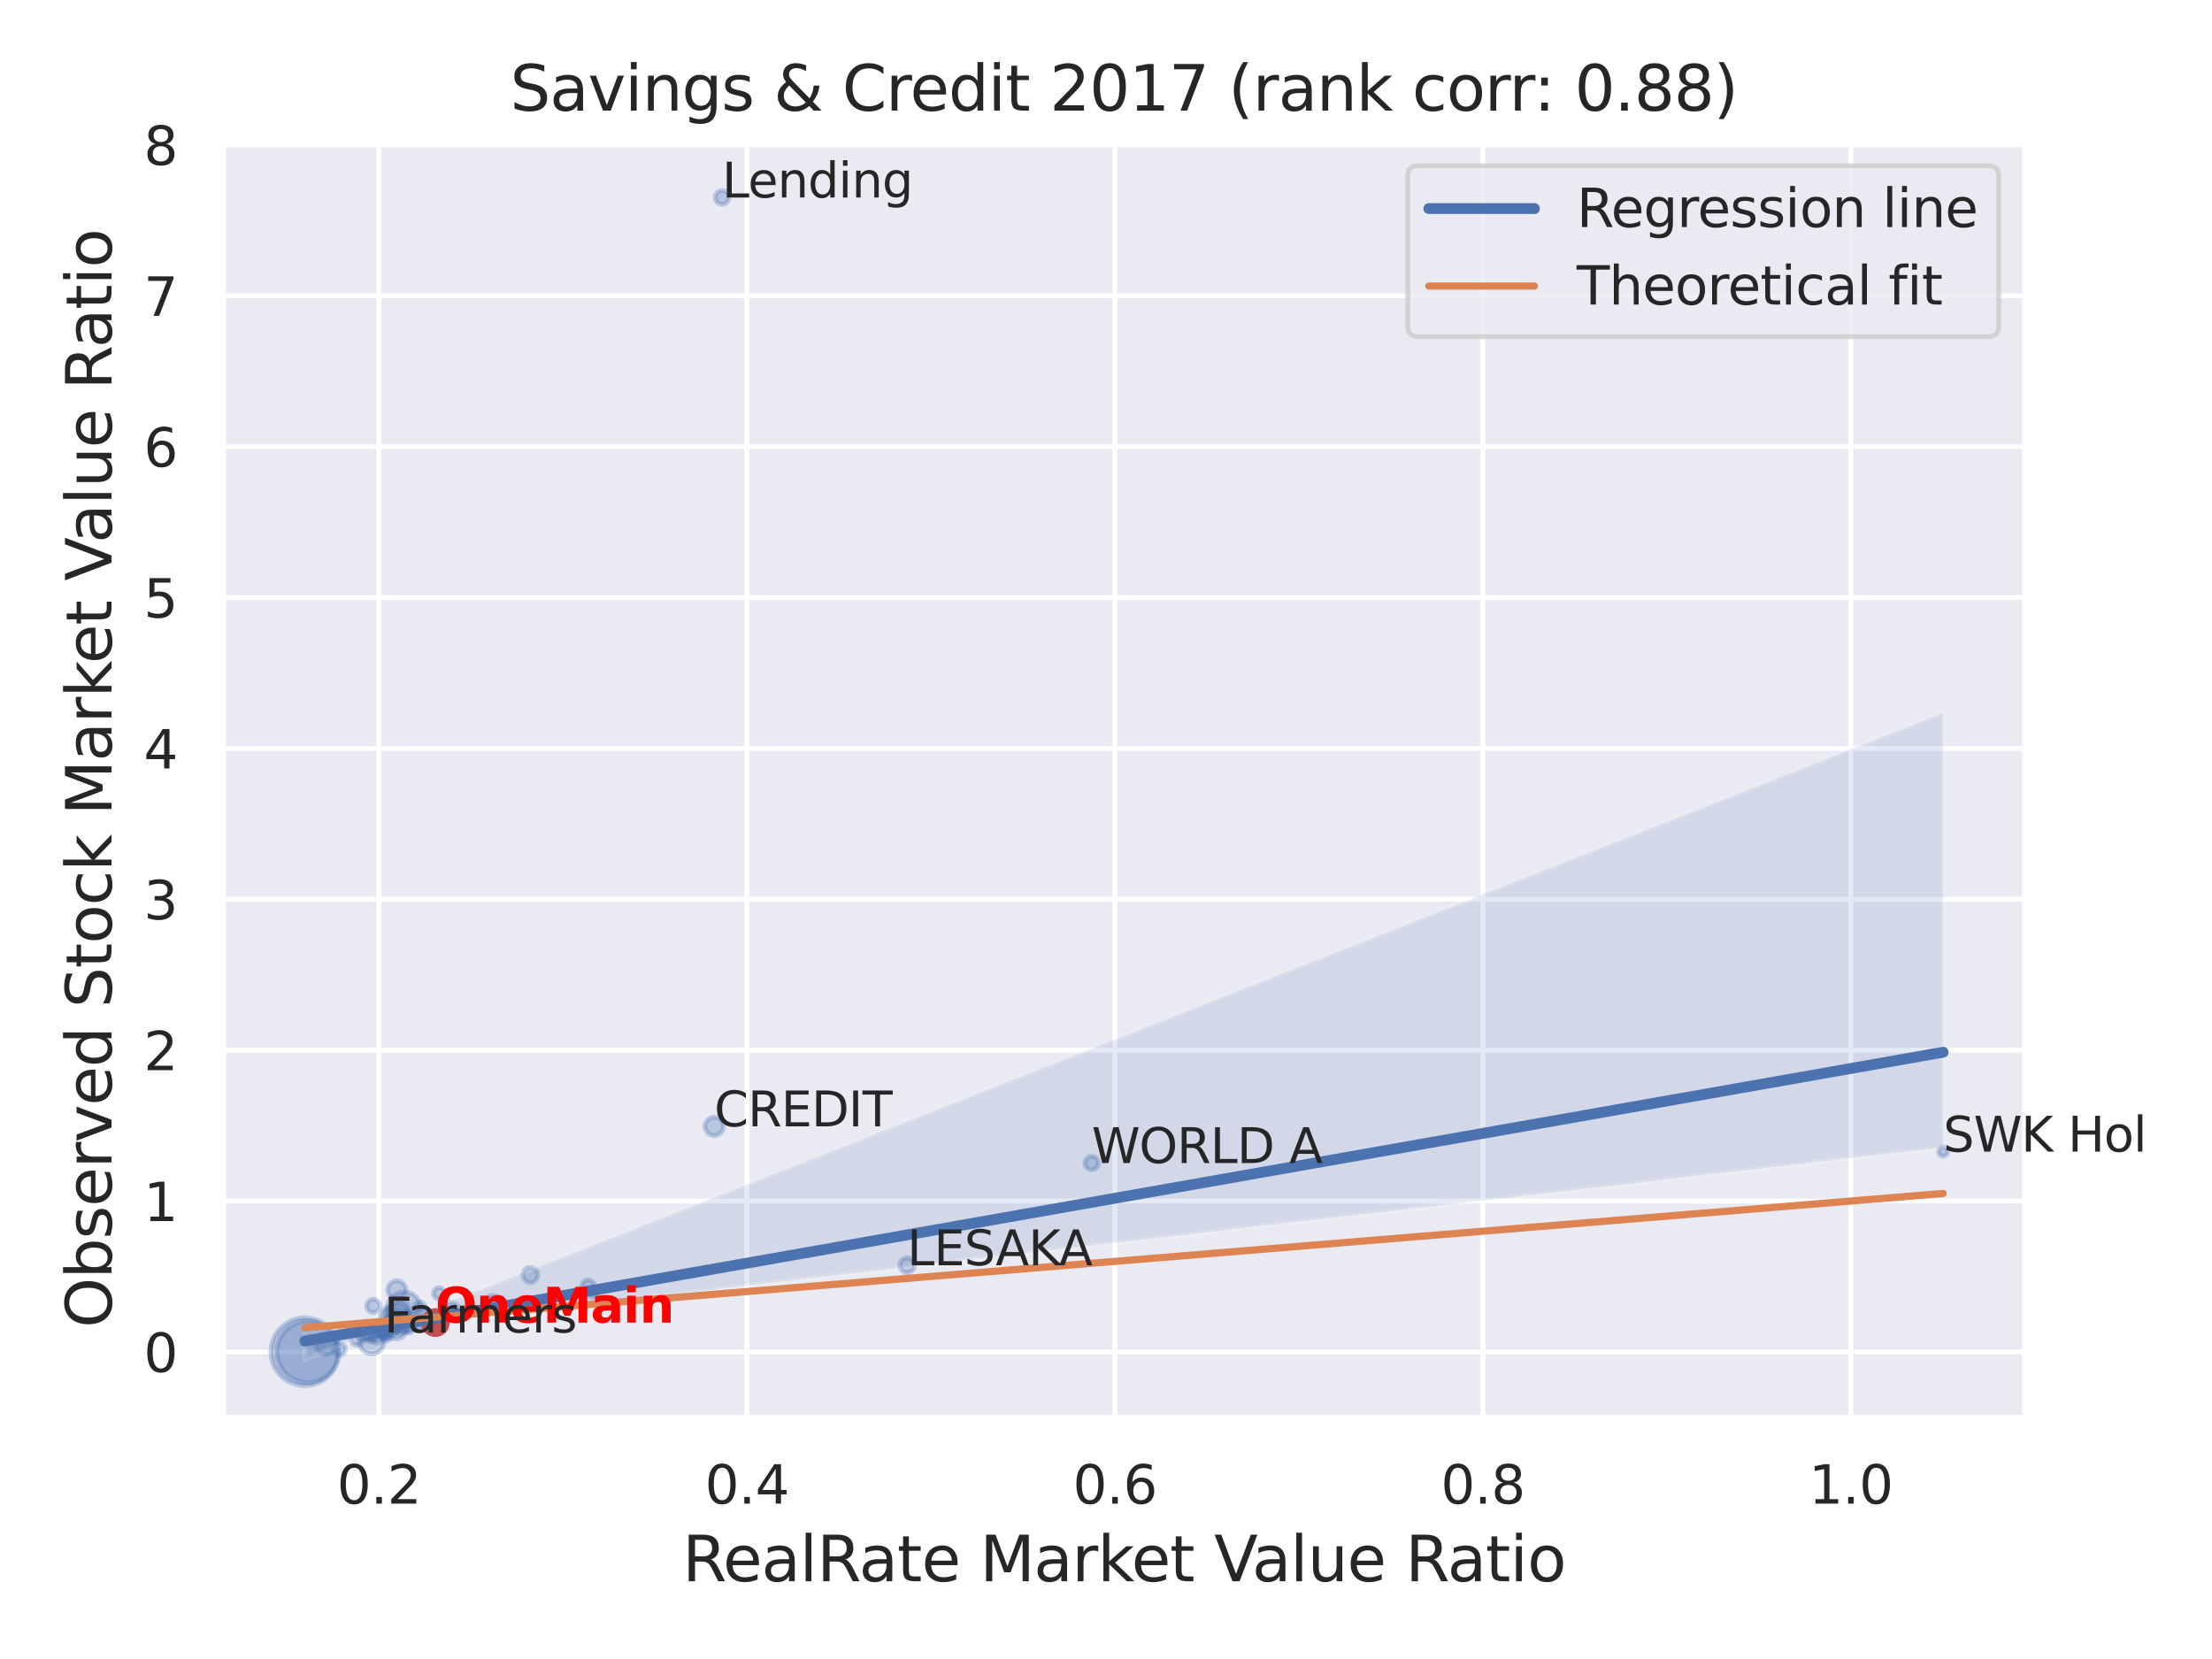 <?xml version="1.0" encoding="utf-8" standalone="no"?>
<!DOCTYPE svg PUBLIC "-//W3C//DTD SVG 1.1//EN"
  "http://www.w3.org/Graphics/SVG/1.1/DTD/svg11.dtd">
<svg xmlns:xlink="http://www.w3.org/1999/xlink" width="460.8pt" height="345.6pt" viewBox="0 0 460.8 345.6" xmlns="http://www.w3.org/2000/svg" version="1.1">
 <defs>
  <style type="text/css">*{stroke-linejoin: round; stroke-linecap: butt}</style>
 </defs>
 <g id="figure_1">
  <g id="patch_1">
   <path d="M 0 345.6 
L 460.8 345.6 
L 460.8 0 
L 0 0 
z
" style="fill: #ffffff"/>
  </g>
  <g id="axes_1">
   <g id="patch_2">
    <path d="M 46.44 295.38 
L 421.863 295.38 
L 421.863 29.04 
L 46.44 29.04 
z
" style="fill: #eaeaf2"/>
   </g>
   <g id="matplotlib.axis_1">
    <g id="xtick_1">
     <g id="line2d_1">
      <path d="M 78.937 295.38 
L 78.937 29.04 
" clip-path="url(#p41dc819dfd)" style="fill: none; stroke: #ffffff; stroke-linecap: round"/>
     </g>
     <g id="text_1">
      <!-- 0.2 -->
      <g style="fill: #262626" transform="translate(70.19 313.238) scale(0.11 -0.11)">
       <defs>
        <path id="DejaVuSans-30" d="M 2034 4250 
Q 1547 4250 1301 3770 
Q 1056 3291 1056 2328 
Q 1056 1369 1301 889 
Q 1547 409 2034 409 
Q 2525 409 2770 889 
Q 3016 1369 3016 2328 
Q 3016 3291 2770 3770 
Q 2525 4250 2034 4250 
z
M 2034 4750 
Q 2819 4750 3233 4129 
Q 3647 3509 3647 2328 
Q 3647 1150 3233 529 
Q 2819 -91 2034 -91 
Q 1250 -91 836 529 
Q 422 1150 422 2328 
Q 422 3509 836 4129 
Q 1250 4750 2034 4750 
z
" transform="scale(0.016)"/>
        <path id="DejaVuSans-2e" d="M 684 794 
L 1344 794 
L 1344 0 
L 684 0 
L 684 794 
z
" transform="scale(0.016)"/>
        <path id="DejaVuSans-32" d="M 1228 531 
L 3431 531 
L 3431 0 
L 469 0 
L 469 531 
Q 828 903 1448 1529 
Q 2069 2156 2228 2338 
Q 2531 2678 2651 2914 
Q 2772 3150 2772 3378 
Q 2772 3750 2511 3984 
Q 2250 4219 1831 4219 
Q 1534 4219 1204 4116 
Q 875 4013 500 3803 
L 500 4441 
Q 881 4594 1212 4672 
Q 1544 4750 1819 4750 
Q 2544 4750 2975 4387 
Q 3406 4025 3406 3419 
Q 3406 3131 3298 2873 
Q 3191 2616 2906 2266 
Q 2828 2175 2409 1742 
Q 1991 1309 1228 531 
z
" transform="scale(0.016)"/>
       </defs>
       <use xlink:href="#DejaVuSans-30"/>
       <use xlink:href="#DejaVuSans-2e" x="63.623"/>
       <use xlink:href="#DejaVuSans-32" x="95.41"/>
      </g>
     </g>
    </g>
    <g id="xtick_2">
     <g id="line2d_2">
      <path d="M 155.589 295.38 
L 155.589 29.04 
" clip-path="url(#p41dc819dfd)" style="fill: none; stroke: #ffffff; stroke-linecap: round"/>
     </g>
     <g id="text_2">
      <!-- 0.4 -->
      <g style="fill: #262626" transform="translate(146.842 313.238) scale(0.11 -0.11)">
       <defs>
        <path id="DejaVuSans-34" d="M 2419 4116 
L 825 1625 
L 2419 1625 
L 2419 4116 
z
M 2253 4666 
L 3047 4666 
L 3047 1625 
L 3713 1625 
L 3713 1100 
L 3047 1100 
L 3047 0 
L 2419 0 
L 2419 1100 
L 313 1100 
L 313 1709 
L 2253 4666 
z
" transform="scale(0.016)"/>
       </defs>
       <use xlink:href="#DejaVuSans-30"/>
       <use xlink:href="#DejaVuSans-2e" x="63.623"/>
       <use xlink:href="#DejaVuSans-34" x="95.41"/>
      </g>
     </g>
    </g>
    <g id="xtick_3">
     <g id="line2d_3">
      <path d="M 232.24 295.38 
L 232.24 29.04 
" clip-path="url(#p41dc819dfd)" style="fill: none; stroke: #ffffff; stroke-linecap: round"/>
     </g>
     <g id="text_3">
      <!-- 0.6 -->
      <g style="fill: #262626" transform="translate(223.494 313.238) scale(0.11 -0.11)">
       <defs>
        <path id="DejaVuSans-36" d="M 2113 2584 
Q 1688 2584 1439 2293 
Q 1191 2003 1191 1497 
Q 1191 994 1439 701 
Q 1688 409 2113 409 
Q 2538 409 2786 701 
Q 3034 994 3034 1497 
Q 3034 2003 2786 2293 
Q 2538 2584 2113 2584 
z
M 3366 4563 
L 3366 3988 
Q 3128 4100 2886 4159 
Q 2644 4219 2406 4219 
Q 1781 4219 1451 3797 
Q 1122 3375 1075 2522 
Q 1259 2794 1537 2939 
Q 1816 3084 2150 3084 
Q 2853 3084 3261 2657 
Q 3669 2231 3669 1497 
Q 3669 778 3244 343 
Q 2819 -91 2113 -91 
Q 1303 -91 875 529 
Q 447 1150 447 2328 
Q 447 3434 972 4092 
Q 1497 4750 2381 4750 
Q 2619 4750 2861 4703 
Q 3103 4656 3366 4563 
z
" transform="scale(0.016)"/>
       </defs>
       <use xlink:href="#DejaVuSans-30"/>
       <use xlink:href="#DejaVuSans-2e" x="63.623"/>
       <use xlink:href="#DejaVuSans-36" x="95.41"/>
      </g>
     </g>
    </g>
    <g id="xtick_4">
     <g id="line2d_4">
      <path d="M 308.892 295.38 
L 308.892 29.04 
" clip-path="url(#p41dc819dfd)" style="fill: none; stroke: #ffffff; stroke-linecap: round"/>
     </g>
     <g id="text_4">
      <!-- 0.8 -->
      <g style="fill: #262626" transform="translate(300.145 313.238) scale(0.11 -0.11)">
       <defs>
        <path id="DejaVuSans-38" d="M 2034 2216 
Q 1584 2216 1326 1975 
Q 1069 1734 1069 1313 
Q 1069 891 1326 650 
Q 1584 409 2034 409 
Q 2484 409 2743 651 
Q 3003 894 3003 1313 
Q 3003 1734 2745 1975 
Q 2488 2216 2034 2216 
z
M 1403 2484 
Q 997 2584 770 2862 
Q 544 3141 544 3541 
Q 544 4100 942 4425 
Q 1341 4750 2034 4750 
Q 2731 4750 3128 4425 
Q 3525 4100 3525 3541 
Q 3525 3141 3298 2862 
Q 3072 2584 2669 2484 
Q 3125 2378 3379 2068 
Q 3634 1759 3634 1313 
Q 3634 634 3220 271 
Q 2806 -91 2034 -91 
Q 1263 -91 848 271 
Q 434 634 434 1313 
Q 434 1759 690 2068 
Q 947 2378 1403 2484 
z
M 1172 3481 
Q 1172 3119 1398 2916 
Q 1625 2713 2034 2713 
Q 2441 2713 2670 2916 
Q 2900 3119 2900 3481 
Q 2900 3844 2670 4047 
Q 2441 4250 2034 4250 
Q 1625 4250 1398 4047 
Q 1172 3844 1172 3481 
z
" transform="scale(0.016)"/>
       </defs>
       <use xlink:href="#DejaVuSans-30"/>
       <use xlink:href="#DejaVuSans-2e" x="63.623"/>
       <use xlink:href="#DejaVuSans-38" x="95.41"/>
      </g>
     </g>
    </g>
    <g id="xtick_5">
     <g id="line2d_5">
      <path d="M 385.544 295.38 
L 385.544 29.04 
" clip-path="url(#p41dc819dfd)" style="fill: none; stroke: #ffffff; stroke-linecap: round"/>
     </g>
     <g id="text_5">
      <!-- 1.0 -->
      <g style="fill: #262626" transform="translate(376.797 313.238) scale(0.11 -0.11)">
       <defs>
        <path id="DejaVuSans-31" d="M 794 531 
L 1825 531 
L 1825 4091 
L 703 3866 
L 703 4441 
L 1819 4666 
L 2450 4666 
L 2450 531 
L 3481 531 
L 3481 0 
L 794 0 
L 794 531 
z
" transform="scale(0.016)"/>
       </defs>
       <use xlink:href="#DejaVuSans-31"/>
       <use xlink:href="#DejaVuSans-2e" x="63.623"/>
       <use xlink:href="#DejaVuSans-30" x="95.41"/>
      </g>
     </g>
    </g>
    <g id="text_6">
     <!-- RealRate Market Value Ratio -->
     <g style="fill: #262626" transform="translate(142.165 329.404) scale(0.13 -0.13)">
      <defs>
       <path id="DejaVuSans-52" d="M 2841 2188 
Q 3044 2119 3236 1894 
Q 3428 1669 3622 1275 
L 4263 0 
L 3584 0 
L 2988 1197 
Q 2756 1666 2539 1819 
Q 2322 1972 1947 1972 
L 1259 1972 
L 1259 0 
L 628 0 
L 628 4666 
L 2053 4666 
Q 2853 4666 3247 4331 
Q 3641 3997 3641 3322 
Q 3641 2881 3436 2590 
Q 3231 2300 2841 2188 
z
M 1259 4147 
L 1259 2491 
L 2053 2491 
Q 2509 2491 2742 2702 
Q 2975 2913 2975 3322 
Q 2975 3731 2742 3939 
Q 2509 4147 2053 4147 
L 1259 4147 
z
" transform="scale(0.016)"/>
       <path id="DejaVuSans-65" d="M 3597 1894 
L 3597 1613 
L 953 1613 
Q 991 1019 1311 708 
Q 1631 397 2203 397 
Q 2534 397 2845 478 
Q 3156 559 3463 722 
L 3463 178 
Q 3153 47 2828 -22 
Q 2503 -91 2169 -91 
Q 1331 -91 842 396 
Q 353 884 353 1716 
Q 353 2575 817 3079 
Q 1281 3584 2069 3584 
Q 2775 3584 3186 3129 
Q 3597 2675 3597 1894 
z
M 3022 2063 
Q 3016 2534 2758 2815 
Q 2500 3097 2075 3097 
Q 1594 3097 1305 2825 
Q 1016 2553 972 2059 
L 3022 2063 
z
" transform="scale(0.016)"/>
       <path id="DejaVuSans-61" d="M 2194 1759 
Q 1497 1759 1228 1600 
Q 959 1441 959 1056 
Q 959 750 1161 570 
Q 1363 391 1709 391 
Q 2188 391 2477 730 
Q 2766 1069 2766 1631 
L 2766 1759 
L 2194 1759 
z
M 3341 1997 
L 3341 0 
L 2766 0 
L 2766 531 
Q 2569 213 2275 61 
Q 1981 -91 1556 -91 
Q 1019 -91 701 211 
Q 384 513 384 1019 
Q 384 1609 779 1909 
Q 1175 2209 1959 2209 
L 2766 2209 
L 2766 2266 
Q 2766 2663 2505 2880 
Q 2244 3097 1772 3097 
Q 1472 3097 1187 3025 
Q 903 2953 641 2809 
L 641 3341 
Q 956 3463 1253 3523 
Q 1550 3584 1831 3584 
Q 2591 3584 2966 3190 
Q 3341 2797 3341 1997 
z
" transform="scale(0.016)"/>
       <path id="DejaVuSans-6c" d="M 603 4863 
L 1178 4863 
L 1178 0 
L 603 0 
L 603 4863 
z
" transform="scale(0.016)"/>
       <path id="DejaVuSans-74" d="M 1172 4494 
L 1172 3500 
L 2356 3500 
L 2356 3053 
L 1172 3053 
L 1172 1153 
Q 1172 725 1289 603 
Q 1406 481 1766 481 
L 2356 481 
L 2356 0 
L 1766 0 
Q 1100 0 847 248 
Q 594 497 594 1153 
L 594 3053 
L 172 3053 
L 172 3500 
L 594 3500 
L 594 4494 
L 1172 4494 
z
" transform="scale(0.016)"/>
       <path id="DejaVuSans-20" transform="scale(0.016)"/>
       <path id="DejaVuSans-4d" d="M 628 4666 
L 1569 4666 
L 2759 1491 
L 3956 4666 
L 4897 4666 
L 4897 0 
L 4281 0 
L 4281 4097 
L 3078 897 
L 2444 897 
L 1241 4097 
L 1241 0 
L 628 0 
L 628 4666 
z
" transform="scale(0.016)"/>
       <path id="DejaVuSans-72" d="M 2631 2963 
Q 2534 3019 2420 3045 
Q 2306 3072 2169 3072 
Q 1681 3072 1420 2755 
Q 1159 2438 1159 1844 
L 1159 0 
L 581 0 
L 581 3500 
L 1159 3500 
L 1159 2956 
Q 1341 3275 1631 3429 
Q 1922 3584 2338 3584 
Q 2397 3584 2469 3576 
Q 2541 3569 2628 3553 
L 2631 2963 
z
" transform="scale(0.016)"/>
       <path id="DejaVuSans-6b" d="M 581 4863 
L 1159 4863 
L 1159 1991 
L 2875 3500 
L 3609 3500 
L 1753 1863 
L 3688 0 
L 2938 0 
L 1159 1709 
L 1159 0 
L 581 0 
L 581 4863 
z
" transform="scale(0.016)"/>
       <path id="DejaVuSans-56" d="M 1831 0 
L 50 4666 
L 709 4666 
L 2188 738 
L 3669 4666 
L 4325 4666 
L 2547 0 
L 1831 0 
z
" transform="scale(0.016)"/>
       <path id="DejaVuSans-75" d="M 544 1381 
L 544 3500 
L 1119 3500 
L 1119 1403 
Q 1119 906 1312 657 
Q 1506 409 1894 409 
Q 2359 409 2629 706 
Q 2900 1003 2900 1516 
L 2900 3500 
L 3475 3500 
L 3475 0 
L 2900 0 
L 2900 538 
Q 2691 219 2414 64 
Q 2138 -91 1772 -91 
Q 1169 -91 856 284 
Q 544 659 544 1381 
z
M 1991 3584 
L 1991 3584 
z
" transform="scale(0.016)"/>
       <path id="DejaVuSans-69" d="M 603 3500 
L 1178 3500 
L 1178 0 
L 603 0 
L 603 3500 
z
M 603 4863 
L 1178 4863 
L 1178 4134 
L 603 4134 
L 603 4863 
z
" transform="scale(0.016)"/>
       <path id="DejaVuSans-6f" d="M 1959 3097 
Q 1497 3097 1228 2736 
Q 959 2375 959 1747 
Q 959 1119 1226 758 
Q 1494 397 1959 397 
Q 2419 397 2687 759 
Q 2956 1122 2956 1747 
Q 2956 2369 2687 2733 
Q 2419 3097 1959 3097 
z
M 1959 3584 
Q 2709 3584 3137 3096 
Q 3566 2609 3566 1747 
Q 3566 888 3137 398 
Q 2709 -91 1959 -91 
Q 1206 -91 779 398 
Q 353 888 353 1747 
Q 353 2609 779 3096 
Q 1206 3584 1959 3584 
z
" transform="scale(0.016)"/>
      </defs>
      <use xlink:href="#DejaVuSans-52"/>
      <use xlink:href="#DejaVuSans-65" x="64.982"/>
      <use xlink:href="#DejaVuSans-61" x="126.506"/>
      <use xlink:href="#DejaVuSans-6c" x="187.785"/>
      <use xlink:href="#DejaVuSans-52" x="215.568"/>
      <use xlink:href="#DejaVuSans-61" x="282.801"/>
      <use xlink:href="#DejaVuSans-74" x="344.08"/>
      <use xlink:href="#DejaVuSans-65" x="383.289"/>
      <use xlink:href="#DejaVuSans-20" x="444.812"/>
      <use xlink:href="#DejaVuSans-4d" x="476.6"/>
      <use xlink:href="#DejaVuSans-61" x="562.879"/>
      <use xlink:href="#DejaVuSans-72" x="624.158"/>
      <use xlink:href="#DejaVuSans-6b" x="665.271"/>
      <use xlink:href="#DejaVuSans-65" x="719.557"/>
      <use xlink:href="#DejaVuSans-74" x="781.08"/>
      <use xlink:href="#DejaVuSans-20" x="820.289"/>
      <use xlink:href="#DejaVuSans-56" x="852.076"/>
      <use xlink:href="#DejaVuSans-61" x="912.734"/>
      <use xlink:href="#DejaVuSans-6c" x="974.014"/>
      <use xlink:href="#DejaVuSans-75" x="1001.797"/>
      <use xlink:href="#DejaVuSans-65" x="1065.176"/>
      <use xlink:href="#DejaVuSans-20" x="1126.699"/>
      <use xlink:href="#DejaVuSans-52" x="1158.486"/>
      <use xlink:href="#DejaVuSans-61" x="1225.719"/>
      <use xlink:href="#DejaVuSans-74" x="1286.998"/>
      <use xlink:href="#DejaVuSans-69" x="1326.207"/>
      <use xlink:href="#DejaVuSans-6f" x="1353.99"/>
     </g>
    </g>
   </g>
   <g id="matplotlib.axis_2">
    <g id="ytick_1">
     <g id="line2d_6">
      <path d="M 46.44 281.629 
L 421.863 281.629 
" clip-path="url(#p41dc819dfd)" style="fill: none; stroke: #ffffff; stroke-linecap: round"/>
     </g>
     <g id="text_7">
      <!-- 0 -->
      <g style="fill: #262626" transform="translate(29.941 285.808) scale(0.11 -0.11)">
       <use xlink:href="#DejaVuSans-30"/>
      </g>
     </g>
    </g>
    <g id="ytick_2">
     <g id="line2d_7">
      <path d="M 46.44 250.197 
L 421.863 250.197 
" clip-path="url(#p41dc819dfd)" style="fill: none; stroke: #ffffff; stroke-linecap: round"/>
     </g>
     <g id="text_8">
      <!-- 1 -->
      <g style="fill: #262626" transform="translate(29.941 254.376) scale(0.11 -0.11)">
       <use xlink:href="#DejaVuSans-31"/>
      </g>
     </g>
    </g>
    <g id="ytick_3">
     <g id="line2d_8">
      <path d="M 46.44 218.765 
L 421.863 218.765 
" clip-path="url(#p41dc819dfd)" style="fill: none; stroke: #ffffff; stroke-linecap: round"/>
     </g>
     <g id="text_9">
      <!-- 2 -->
      <g style="fill: #262626" transform="translate(29.941 222.945) scale(0.11 -0.11)">
       <use xlink:href="#DejaVuSans-32"/>
      </g>
     </g>
    </g>
    <g id="ytick_4">
     <g id="line2d_9">
      <path d="M 46.44 187.333 
L 421.863 187.333 
" clip-path="url(#p41dc819dfd)" style="fill: none; stroke: #ffffff; stroke-linecap: round"/>
     </g>
     <g id="text_10">
      <!-- 3 -->
      <g style="fill: #262626" transform="translate(29.941 191.513) scale(0.11 -0.11)">
       <defs>
        <path id="DejaVuSans-33" d="M 2597 2516 
Q 3050 2419 3304 2112 
Q 3559 1806 3559 1356 
Q 3559 666 3084 287 
Q 2609 -91 1734 -91 
Q 1441 -91 1130 -33 
Q 819 25 488 141 
L 488 750 
Q 750 597 1062 519 
Q 1375 441 1716 441 
Q 2309 441 2620 675 
Q 2931 909 2931 1356 
Q 2931 1769 2642 2001 
Q 2353 2234 1838 2234 
L 1294 2234 
L 1294 2753 
L 1863 2753 
Q 2328 2753 2575 2939 
Q 2822 3125 2822 3475 
Q 2822 3834 2567 4026 
Q 2313 4219 1838 4219 
Q 1578 4219 1281 4162 
Q 984 4106 628 3988 
L 628 4550 
Q 988 4650 1302 4700 
Q 1616 4750 1894 4750 
Q 2613 4750 3031 4423 
Q 3450 4097 3450 3541 
Q 3450 3153 3228 2886 
Q 3006 2619 2597 2516 
z
" transform="scale(0.016)"/>
       </defs>
       <use xlink:href="#DejaVuSans-33"/>
      </g>
     </g>
    </g>
    <g id="ytick_5">
     <g id="line2d_10">
      <path d="M 46.44 155.902 
L 421.863 155.902 
" clip-path="url(#p41dc819dfd)" style="fill: none; stroke: #ffffff; stroke-linecap: round"/>
     </g>
     <g id="text_11">
      <!-- 4 -->
      <g style="fill: #262626" transform="translate(29.941 160.081) scale(0.11 -0.11)">
       <use xlink:href="#DejaVuSans-34"/>
      </g>
     </g>
    </g>
    <g id="ytick_6">
     <g id="line2d_11">
      <path d="M 46.44 124.47 
L 421.863 124.47 
" clip-path="url(#p41dc819dfd)" style="fill: none; stroke: #ffffff; stroke-linecap: round"/>
     </g>
     <g id="text_12">
      <!-- 5 -->
      <g style="fill: #262626" transform="translate(29.941 128.649) scale(0.11 -0.11)">
       <defs>
        <path id="DejaVuSans-35" d="M 691 4666 
L 3169 4666 
L 3169 4134 
L 1269 4134 
L 1269 2991 
Q 1406 3038 1543 3061 
Q 1681 3084 1819 3084 
Q 2600 3084 3056 2656 
Q 3513 2228 3513 1497 
Q 3513 744 3044 326 
Q 2575 -91 1722 -91 
Q 1428 -91 1123 -41 
Q 819 9 494 109 
L 494 744 
Q 775 591 1075 516 
Q 1375 441 1709 441 
Q 2250 441 2565 725 
Q 2881 1009 2881 1497 
Q 2881 1984 2565 2268 
Q 2250 2553 1709 2553 
Q 1456 2553 1204 2497 
Q 953 2441 691 2322 
L 691 4666 
z
" transform="scale(0.016)"/>
       </defs>
       <use xlink:href="#DejaVuSans-35"/>
      </g>
     </g>
    </g>
    <g id="ytick_7">
     <g id="line2d_12">
      <path d="M 46.44 93.038 
L 421.863 93.038 
" clip-path="url(#p41dc819dfd)" style="fill: none; stroke: #ffffff; stroke-linecap: round"/>
     </g>
     <g id="text_13">
      <!-- 6 -->
      <g style="fill: #262626" transform="translate(29.941 97.217) scale(0.11 -0.11)">
       <use xlink:href="#DejaVuSans-36"/>
      </g>
     </g>
    </g>
    <g id="ytick_8">
     <g id="line2d_13">
      <path d="M 46.44 61.606 
L 421.863 61.606 
" clip-path="url(#p41dc819dfd)" style="fill: none; stroke: #ffffff; stroke-linecap: round"/>
     </g>
     <g id="text_14">
      <!-- 7 -->
      <g style="fill: #262626" transform="translate(29.941 65.785) scale(0.11 -0.11)">
       <defs>
        <path id="DejaVuSans-37" d="M 525 4666 
L 3525 4666 
L 3525 4397 
L 1831 0 
L 1172 0 
L 2766 4134 
L 525 4134 
L 525 4666 
z
" transform="scale(0.016)"/>
       </defs>
       <use xlink:href="#DejaVuSans-37"/>
      </g>
     </g>
    </g>
    <g id="ytick_9">
     <g id="line2d_14">
      <path d="M 46.44 30.174 
L 421.863 30.174 
" clip-path="url(#p41dc819dfd)" style="fill: none; stroke: #ffffff; stroke-linecap: round"/>
     </g>
     <g id="text_15">
      <!-- 8 -->
      <g style="fill: #262626" transform="translate(29.941 34.353) scale(0.11 -0.11)">
       <use xlink:href="#DejaVuSans-38"/>
      </g>
     </g>
    </g>
    <g id="text_16">
     <!-- Observed Stock Market Value Ratio -->
     <g style="fill: #262626" transform="translate(23.238 276.612) rotate(-90) scale(0.13 -0.13)">
      <defs>
       <path id="DejaVuSans-4f" d="M 2522 4238 
Q 1834 4238 1429 3725 
Q 1025 3213 1025 2328 
Q 1025 1447 1429 934 
Q 1834 422 2522 422 
Q 3209 422 3611 934 
Q 4013 1447 4013 2328 
Q 4013 3213 3611 3725 
Q 3209 4238 2522 4238 
z
M 2522 4750 
Q 3503 4750 4090 4092 
Q 4678 3434 4678 2328 
Q 4678 1225 4090 567 
Q 3503 -91 2522 -91 
Q 1538 -91 948 565 
Q 359 1222 359 2328 
Q 359 3434 948 4092 
Q 1538 4750 2522 4750 
z
" transform="scale(0.016)"/>
       <path id="DejaVuSans-62" d="M 3116 1747 
Q 3116 2381 2855 2742 
Q 2594 3103 2138 3103 
Q 1681 3103 1420 2742 
Q 1159 2381 1159 1747 
Q 1159 1113 1420 752 
Q 1681 391 2138 391 
Q 2594 391 2855 752 
Q 3116 1113 3116 1747 
z
M 1159 2969 
Q 1341 3281 1617 3432 
Q 1894 3584 2278 3584 
Q 2916 3584 3314 3078 
Q 3713 2572 3713 1747 
Q 3713 922 3314 415 
Q 2916 -91 2278 -91 
Q 1894 -91 1617 61 
Q 1341 213 1159 525 
L 1159 0 
L 581 0 
L 581 4863 
L 1159 4863 
L 1159 2969 
z
" transform="scale(0.016)"/>
       <path id="DejaVuSans-73" d="M 2834 3397 
L 2834 2853 
Q 2591 2978 2328 3040 
Q 2066 3103 1784 3103 
Q 1356 3103 1142 2972 
Q 928 2841 928 2578 
Q 928 2378 1081 2264 
Q 1234 2150 1697 2047 
L 1894 2003 
Q 2506 1872 2764 1633 
Q 3022 1394 3022 966 
Q 3022 478 2636 193 
Q 2250 -91 1575 -91 
Q 1294 -91 989 -36 
Q 684 19 347 128 
L 347 722 
Q 666 556 975 473 
Q 1284 391 1588 391 
Q 1994 391 2212 530 
Q 2431 669 2431 922 
Q 2431 1156 2273 1281 
Q 2116 1406 1581 1522 
L 1381 1569 
Q 847 1681 609 1914 
Q 372 2147 372 2553 
Q 372 3047 722 3315 
Q 1072 3584 1716 3584 
Q 2034 3584 2315 3537 
Q 2597 3491 2834 3397 
z
" transform="scale(0.016)"/>
       <path id="DejaVuSans-76" d="M 191 3500 
L 800 3500 
L 1894 563 
L 2988 3500 
L 3597 3500 
L 2284 0 
L 1503 0 
L 191 3500 
z
" transform="scale(0.016)"/>
       <path id="DejaVuSans-64" d="M 2906 2969 
L 2906 4863 
L 3481 4863 
L 3481 0 
L 2906 0 
L 2906 525 
Q 2725 213 2448 61 
Q 2172 -91 1784 -91 
Q 1150 -91 751 415 
Q 353 922 353 1747 
Q 353 2572 751 3078 
Q 1150 3584 1784 3584 
Q 2172 3584 2448 3432 
Q 2725 3281 2906 2969 
z
M 947 1747 
Q 947 1113 1208 752 
Q 1469 391 1925 391 
Q 2381 391 2643 752 
Q 2906 1113 2906 1747 
Q 2906 2381 2643 2742 
Q 2381 3103 1925 3103 
Q 1469 3103 1208 2742 
Q 947 2381 947 1747 
z
" transform="scale(0.016)"/>
       <path id="DejaVuSans-53" d="M 3425 4513 
L 3425 3897 
Q 3066 4069 2747 4153 
Q 2428 4238 2131 4238 
Q 1616 4238 1336 4038 
Q 1056 3838 1056 3469 
Q 1056 3159 1242 3001 
Q 1428 2844 1947 2747 
L 2328 2669 
Q 3034 2534 3370 2195 
Q 3706 1856 3706 1288 
Q 3706 609 3251 259 
Q 2797 -91 1919 -91 
Q 1588 -91 1214 -16 
Q 841 59 441 206 
L 441 856 
Q 825 641 1194 531 
Q 1563 422 1919 422 
Q 2459 422 2753 634 
Q 3047 847 3047 1241 
Q 3047 1584 2836 1778 
Q 2625 1972 2144 2069 
L 1759 2144 
Q 1053 2284 737 2584 
Q 422 2884 422 3419 
Q 422 4038 858 4394 
Q 1294 4750 2059 4750 
Q 2388 4750 2728 4690 
Q 3069 4631 3425 4513 
z
" transform="scale(0.016)"/>
       <path id="DejaVuSans-63" d="M 3122 3366 
L 3122 2828 
Q 2878 2963 2633 3030 
Q 2388 3097 2138 3097 
Q 1578 3097 1268 2742 
Q 959 2388 959 1747 
Q 959 1106 1268 751 
Q 1578 397 2138 397 
Q 2388 397 2633 464 
Q 2878 531 3122 666 
L 3122 134 
Q 2881 22 2623 -34 
Q 2366 -91 2075 -91 
Q 1284 -91 818 406 
Q 353 903 353 1747 
Q 353 2603 823 3093 
Q 1294 3584 2113 3584 
Q 2378 3584 2631 3529 
Q 2884 3475 3122 3366 
z
" transform="scale(0.016)"/>
      </defs>
      <use xlink:href="#DejaVuSans-4f"/>
      <use xlink:href="#DejaVuSans-62" x="78.711"/>
      <use xlink:href="#DejaVuSans-73" x="142.188"/>
      <use xlink:href="#DejaVuSans-65" x="194.287"/>
      <use xlink:href="#DejaVuSans-72" x="255.811"/>
      <use xlink:href="#DejaVuSans-76" x="296.924"/>
      <use xlink:href="#DejaVuSans-65" x="356.104"/>
      <use xlink:href="#DejaVuSans-64" x="417.627"/>
      <use xlink:href="#DejaVuSans-20" x="481.104"/>
      <use xlink:href="#DejaVuSans-53" x="512.891"/>
      <use xlink:href="#DejaVuSans-74" x="576.367"/>
      <use xlink:href="#DejaVuSans-6f" x="615.576"/>
      <use xlink:href="#DejaVuSans-63" x="676.758"/>
      <use xlink:href="#DejaVuSans-6b" x="731.738"/>
      <use xlink:href="#DejaVuSans-20" x="789.648"/>
      <use xlink:href="#DejaVuSans-4d" x="821.436"/>
      <use xlink:href="#DejaVuSans-61" x="907.715"/>
      <use xlink:href="#DejaVuSans-72" x="968.994"/>
      <use xlink:href="#DejaVuSans-6b" x="1010.107"/>
      <use xlink:href="#DejaVuSans-65" x="1064.393"/>
      <use xlink:href="#DejaVuSans-74" x="1125.916"/>
      <use xlink:href="#DejaVuSans-20" x="1165.125"/>
      <use xlink:href="#DejaVuSans-56" x="1196.912"/>
      <use xlink:href="#DejaVuSans-61" x="1257.57"/>
      <use xlink:href="#DejaVuSans-6c" x="1318.85"/>
      <use xlink:href="#DejaVuSans-75" x="1346.633"/>
      <use xlink:href="#DejaVuSans-65" x="1410.012"/>
      <use xlink:href="#DejaVuSans-20" x="1471.535"/>
      <use xlink:href="#DejaVuSans-52" x="1503.322"/>
      <use xlink:href="#DejaVuSans-61" x="1570.555"/>
      <use xlink:href="#DejaVuSans-74" x="1631.834"/>
      <use xlink:href="#DejaVuSans-69" x="1671.043"/>
      <use xlink:href="#DejaVuSans-6f" x="1698.826"/>
     </g>
    </g>
   </g>
   <g id="PathCollection_1">
    <path d="M 227.41 243.691 
C 227.784 243.691 228.143 243.542 228.408 243.277 
C 228.673 243.013 228.821 242.654 228.821 242.279 
C 228.821 241.905 228.673 241.546 228.408 241.281 
C 228.143 241.016 227.784 240.867 227.41 240.867 
C 227.035 240.867 226.676 241.016 226.411 241.281 
C 226.147 241.546 225.998 241.905 225.998 242.279 
C 225.998 242.654 226.147 243.013 226.411 243.277 
C 226.676 243.542 227.035 243.691 227.41 243.691 
z
" clip-path="url(#p41dc819dfd)" style="fill: #4c72b0; fill-opacity: 0.3; stroke: #4c72b0; stroke-opacity: 0.3"/>
    <path d="M 63.505 288.67 
C 65.38 288.67 67.179 287.925 68.505 286.599 
C 69.831 285.273 70.576 283.475 70.576 281.599 
C 70.576 279.724 69.831 277.925 68.505 276.599 
C 67.179 275.273 65.38 274.528 63.505 274.528 
C 61.629 274.528 59.831 275.273 58.505 276.599 
C 57.179 277.925 56.434 279.724 56.434 281.599 
C 56.434 283.475 57.179 285.273 58.505 286.599 
C 59.831 287.925 61.629 288.67 63.505 288.67 
z
" clip-path="url(#p41dc819dfd)" style="fill: #4c72b0; fill-opacity: 0.3; stroke: #4c72b0; stroke-opacity: 0.3"/>
    <path d="M 78.275 278.312 
C 78.683 278.312 79.075 278.15 79.363 277.862 
C 79.652 277.573 79.814 277.182 79.814 276.773 
C 79.814 276.365 79.652 275.974 79.363 275.685 
C 79.075 275.397 78.683 275.235 78.275 275.235 
C 77.867 275.235 77.476 275.397 77.187 275.685 
C 76.898 275.974 76.736 276.365 76.736 276.773 
C 76.736 277.182 76.898 277.573 77.187 277.862 
C 77.476 278.15 77.867 278.312 78.275 278.312 
z
" clip-path="url(#p41dc819dfd)" style="fill: #4c72b0; fill-opacity: 0.3; stroke: #4c72b0; stroke-opacity: 0.3"/>
    <path d="M 67.882 282.152 
C 68.461 282.152 69.015 281.922 69.424 281.513 
C 69.833 281.104 70.063 280.549 70.063 279.971 
C 70.063 279.393 69.833 278.838 69.424 278.429 
C 69.015 278.02 68.461 277.79 67.882 277.79 
C 67.304 277.79 66.749 278.02 66.34 278.429 
C 65.931 278.838 65.702 279.393 65.702 279.971 
C 65.702 280.549 65.931 281.104 66.34 281.513 
C 66.749 281.922 67.304 282.152 67.882 282.152 
z
" clip-path="url(#p41dc819dfd)" style="fill: #4c72b0; fill-opacity: 0.3; stroke: #4c72b0; stroke-opacity: 0.3"/>
    <path d="M 148.789 236.566 
C 149.301 236.566 149.791 236.363 150.153 236.001 
C 150.515 235.639 150.718 235.148 150.718 234.637 
C 150.718 234.125 150.515 233.634 150.153 233.272 
C 149.791 232.91 149.301 232.707 148.789 232.707 
C 148.277 232.707 147.786 232.91 147.424 233.272 
C 147.062 233.634 146.859 234.125 146.859 234.637 
C 146.859 235.148 147.062 235.639 147.424 236.001 
C 147.786 236.363 148.277 236.566 148.789 236.566 
z
" clip-path="url(#p41dc819dfd)" style="fill: #4c72b0; fill-opacity: 0.3; stroke: #4c72b0; stroke-opacity: 0.3"/>
    <path d="M 80.072 278.475 
C 80.433 278.475 80.779 278.332 81.035 278.076 
C 81.29 277.821 81.433 277.475 81.433 277.114 
C 81.433 276.753 81.29 276.407 81.035 276.151 
C 80.779 275.896 80.433 275.753 80.072 275.753 
C 79.711 275.753 79.365 275.896 79.11 276.151 
C 78.854 276.407 78.711 276.753 78.711 277.114 
C 78.711 277.475 78.854 277.821 79.11 278.076 
C 79.365 278.332 79.711 278.475 80.072 278.475 
z
" clip-path="url(#p41dc819dfd)" style="fill: #4c72b0; fill-opacity: 0.3; stroke: #4c72b0; stroke-opacity: 0.3"/>
    <path d="M 80.265 278.959 
C 80.608 278.959 80.938 278.823 81.18 278.58 
C 81.423 278.338 81.559 278.009 81.559 277.666 
C 81.559 277.323 81.423 276.994 81.18 276.751 
C 80.938 276.509 80.608 276.372 80.265 276.372 
C 79.922 276.372 79.593 276.509 79.351 276.751 
C 79.108 276.994 78.972 277.323 78.972 277.666 
C 78.972 278.009 79.108 278.338 79.351 278.58 
C 79.593 278.823 79.922 278.959 80.265 278.959 
z
" clip-path="url(#p41dc819dfd)" style="fill: #4c72b0; fill-opacity: 0.3; stroke: #4c72b0; stroke-opacity: 0.3"/>
    <path d="M 123.613 270.371 
C 123.915 270.371 124.205 270.251 124.419 270.037 
C 124.633 269.823 124.753 269.533 124.753 269.231 
C 124.753 268.928 124.633 268.638 124.419 268.424 
C 124.205 268.211 123.915 268.09 123.613 268.09 
C 123.31 268.09 123.02 268.211 122.807 268.424 
C 122.593 268.638 122.473 268.928 122.473 269.231 
C 122.473 269.533 122.593 269.823 122.807 270.037 
C 123.02 270.251 123.31 270.371 123.613 270.371 
z
" clip-path="url(#p41dc819dfd)" style="fill: #4c72b0; fill-opacity: 0.3; stroke: #4c72b0; stroke-opacity: 0.3"/>
    <path d="M 80.378 279.375 
C 80.685 279.375 80.979 279.253 81.196 279.036 
C 81.412 278.82 81.534 278.526 81.534 278.219 
C 81.534 277.913 81.412 277.619 81.196 277.402 
C 80.979 277.185 80.685 277.063 80.378 277.063 
C 80.072 277.063 79.778 277.185 79.561 277.402 
C 79.344 277.619 79.223 277.913 79.223 278.219 
C 79.223 278.526 79.344 278.82 79.561 279.036 
C 79.778 279.253 80.072 279.375 80.378 279.375 
z
" clip-path="url(#p41dc819dfd)" style="fill: #4c72b0; fill-opacity: 0.3; stroke: #4c72b0; stroke-opacity: 0.3"/>
    <path d="M 70.673 282.346 
C 71.014 282.346 71.341 282.211 71.582 281.97 
C 71.822 281.729 71.958 281.402 71.958 281.062 
C 71.958 280.721 71.822 280.394 71.582 280.153 
C 71.341 279.912 71.014 279.777 70.673 279.777 
C 70.332 279.777 70.005 279.912 69.765 280.153 
C 69.524 280.394 69.388 280.721 69.388 281.062 
C 69.388 281.402 69.524 281.729 69.765 281.97 
C 70.005 282.211 70.332 282.346 70.673 282.346 
z
" clip-path="url(#p41dc819dfd)" style="fill: #4c72b0; fill-opacity: 0.3; stroke: #4c72b0; stroke-opacity: 0.3"/>
    <path d="M 64.089 288.016 
C 65.79 288.016 67.421 287.34 68.623 286.138 
C 69.826 284.935 70.502 283.304 70.502 281.603 
C 70.502 279.903 69.826 278.271 68.623 277.069 
C 67.421 275.866 65.79 275.191 64.089 275.191 
C 62.388 275.191 60.757 275.866 59.554 277.069 
C 58.352 278.271 57.676 279.903 57.676 281.603 
C 57.676 283.304 58.352 284.935 59.554 286.138 
C 60.757 287.34 62.388 288.016 64.089 288.016 
z
" clip-path="url(#p41dc819dfd)" style="fill: #4c72b0; fill-opacity: 0.3; stroke: #4c72b0; stroke-opacity: 0.3"/>
    <path d="M 82.799 276.667 
C 83.481 276.667 84.135 276.396 84.617 275.914 
C 85.099 275.432 85.369 274.778 85.369 274.097 
C 85.369 273.415 85.099 272.761 84.617 272.279 
C 84.135 271.797 83.481 271.526 82.799 271.526 
C 82.118 271.526 81.464 271.797 80.982 272.279 
C 80.5 272.761 80.229 273.415 80.229 274.097 
C 80.229 274.778 80.5 275.432 80.982 275.914 
C 81.464 276.396 82.118 276.667 82.799 276.667 
z
" clip-path="url(#p41dc819dfd)" style="fill: #4c72b0; fill-opacity: 0.3; stroke: #4c72b0; stroke-opacity: 0.3"/>
    <path d="M 188.97 265.127 
C 189.381 265.127 189.776 264.963 190.066 264.672 
C 190.357 264.382 190.52 263.987 190.52 263.576 
C 190.52 263.165 190.357 262.77 190.066 262.48 
C 189.776 262.189 189.381 262.026 188.97 262.026 
C 188.559 262.026 188.164 262.189 187.874 262.48 
C 187.583 262.77 187.419 263.165 187.419 263.576 
C 187.419 263.987 187.583 264.382 187.874 264.672 
C 188.164 264.963 188.559 265.127 188.97 265.127 
z
" clip-path="url(#p41dc819dfd)" style="fill: #4c72b0; fill-opacity: 0.3; stroke: #4c72b0; stroke-opacity: 0.3"/>
    <path d="M 83.409 274.628 
C 83.895 274.628 84.36 274.435 84.703 274.092 
C 85.046 273.749 85.239 273.284 85.239 272.799 
C 85.239 272.314 85.046 271.848 84.703 271.505 
C 84.36 271.162 83.895 270.969 83.409 270.969 
C 82.924 270.969 82.459 271.162 82.116 271.505 
C 81.773 271.848 81.58 272.314 81.58 272.799 
C 81.58 273.284 81.773 273.749 82.116 274.092 
C 82.459 274.435 82.924 274.628 83.409 274.628 
z
" clip-path="url(#p41dc819dfd)" style="fill: #4c72b0; fill-opacity: 0.3; stroke: #4c72b0; stroke-opacity: 0.3"/>
    <path d="M 81.891 277.647 
C 82.427 277.647 82.942 277.434 83.321 277.055 
C 83.701 276.675 83.914 276.161 83.914 275.624 
C 83.914 275.088 83.701 274.573 83.321 274.194 
C 82.942 273.815 82.427 273.601 81.891 273.601 
C 81.355 273.601 80.84 273.815 80.461 274.194 
C 80.081 274.573 79.868 275.088 79.868 275.624 
C 79.868 276.161 80.081 276.675 80.461 277.055 
C 80.84 277.434 81.355 277.647 81.891 277.647 
z
" clip-path="url(#p41dc819dfd)" style="fill: #4c72b0; fill-opacity: 0.3; stroke: #4c72b0; stroke-opacity: 0.3"/>
    <path d="M 80.824 277.569 
C 81.171 277.569 81.503 277.432 81.748 277.187 
C 81.993 276.942 82.131 276.609 82.131 276.263 
C 82.131 275.916 81.993 275.584 81.748 275.338 
C 81.503 275.093 81.171 274.956 80.824 274.956 
C 80.477 274.956 80.145 275.093 79.9 275.338 
C 79.655 275.584 79.517 275.916 79.517 276.263 
C 79.517 276.609 79.655 276.942 79.9 277.187 
C 80.145 277.432 80.477 277.569 80.824 277.569 
z
" clip-path="url(#p41dc819dfd)" style="fill: #4c72b0; fill-opacity: 0.3; stroke: #4c72b0; stroke-opacity: 0.3"/>
    <path d="M 77.734 273.434 
C 78.1 273.434 78.451 273.289 78.709 273.03 
C 78.968 272.771 79.113 272.42 79.113 272.055 
C 79.113 271.689 78.968 271.338 78.709 271.079 
C 78.451 270.821 78.1 270.675 77.734 270.675 
C 77.368 270.675 77.017 270.821 76.759 271.079 
C 76.5 271.338 76.355 271.689 76.355 272.055 
C 76.355 272.42 76.5 272.771 76.759 273.03 
C 77.017 273.289 77.368 273.434 77.734 273.434 
z
" clip-path="url(#p41dc819dfd)" style="fill: #4c72b0; fill-opacity: 0.3; stroke: #4c72b0; stroke-opacity: 0.3"/>
    <path d="M 93.848 275.141 
C 94.364 275.141 94.858 274.936 95.223 274.572 
C 95.588 274.207 95.793 273.712 95.793 273.197 
C 95.793 272.681 95.588 272.186 95.223 271.822 
C 94.858 271.457 94.364 271.252 93.848 271.252 
C 93.332 271.252 92.838 271.457 92.473 271.822 
C 92.108 272.186 91.903 272.681 91.903 273.197 
C 91.903 273.712 92.108 274.207 92.473 274.572 
C 92.838 274.936 93.332 275.141 93.848 275.141 
z
" clip-path="url(#p41dc819dfd)" style="fill: #4c72b0; fill-opacity: 0.3; stroke: #4c72b0; stroke-opacity: 0.3"/>
    <path d="M 404.798 240.848 
C 405.048 240.848 405.288 240.749 405.465 240.572 
C 405.641 240.395 405.741 240.155 405.741 239.905 
C 405.741 239.655 405.641 239.416 405.465 239.239 
C 405.288 239.062 405.048 238.963 404.798 238.963 
C 404.548 238.963 404.308 239.062 404.131 239.239 
C 403.955 239.416 403.855 239.655 403.855 239.905 
C 403.855 240.155 403.955 240.395 404.131 240.572 
C 404.308 240.749 404.548 240.848 404.798 240.848 
z
" clip-path="url(#p41dc819dfd)" style="fill: #4c72b0; fill-opacity: 0.3; stroke: #4c72b0; stroke-opacity: 0.3"/>
    <path d="M 82.492 278.945 
C 83.091 278.945 83.666 278.706 84.09 278.283 
C 84.514 277.859 84.752 277.284 84.752 276.685 
C 84.752 276.085 84.514 275.51 84.09 275.087 
C 83.666 274.663 83.091 274.425 82.492 274.425 
C 81.892 274.425 81.318 274.663 80.894 275.087 
C 80.47 275.51 80.232 276.085 80.232 276.685 
C 80.232 277.284 80.47 277.859 80.894 278.283 
C 81.318 278.706 81.892 278.945 82.492 278.945 
z
" clip-path="url(#p41dc819dfd)" style="fill: #4c72b0; fill-opacity: 0.3; stroke: #4c72b0; stroke-opacity: 0.3"/>
    <path d="M 75.904 279.084 
C 76.286 279.084 76.653 278.932 76.923 278.662 
C 77.193 278.392 77.345 278.025 77.345 277.643 
C 77.345 277.261 77.193 276.895 76.923 276.625 
C 76.653 276.354 76.286 276.203 75.904 276.203 
C 75.522 276.203 75.156 276.354 74.886 276.625 
C 74.615 276.895 74.464 277.261 74.464 277.643 
C 74.464 278.025 74.615 278.392 74.886 278.662 
C 75.156 278.932 75.522 279.084 75.904 279.084 
z
" clip-path="url(#p41dc819dfd)" style="fill: #4c72b0; fill-opacity: 0.3; stroke: #4c72b0; stroke-opacity: 0.3"/>
    <path d="M 83.428 277.841 
C 83.826 277.841 84.207 277.683 84.488 277.402 
C 84.769 277.121 84.927 276.739 84.927 276.342 
C 84.927 275.944 84.769 275.563 84.488 275.282 
C 84.207 275.001 83.826 274.843 83.428 274.843 
C 83.031 274.843 82.65 275.001 82.368 275.282 
C 82.087 275.563 81.929 275.944 81.929 276.342 
C 81.929 276.739 82.087 277.121 82.368 277.402 
C 82.65 277.683 83.031 277.841 83.428 277.841 
z
" clip-path="url(#p41dc819dfd)" style="fill: #4c72b0; fill-opacity: 0.3; stroke: #4c72b0; stroke-opacity: 0.3"/>
    <path d="M 76.384 277.837 
C 76.731 277.837 77.064 277.699 77.309 277.454 
C 77.555 277.208 77.693 276.876 77.693 276.529 
C 77.693 276.182 77.555 275.849 77.309 275.604 
C 77.064 275.358 76.731 275.221 76.384 275.221 
C 76.037 275.221 75.705 275.358 75.459 275.604 
C 75.214 275.849 75.076 276.182 75.076 276.529 
C 75.076 276.876 75.214 277.208 75.459 277.454 
C 75.705 277.699 76.037 277.837 76.384 277.837 
z
" clip-path="url(#p41dc819dfd)" style="fill: #4c72b0; fill-opacity: 0.3; stroke: #4c72b0; stroke-opacity: 0.3"/>
    <path d="M 84.354 277.526 
C 84.931 277.526 85.485 277.297 85.893 276.889 
C 86.301 276.48 86.53 275.927 86.53 275.35 
C 86.53 274.773 86.301 274.219 85.893 273.811 
C 85.485 273.403 84.931 273.173 84.354 273.173 
C 83.777 273.173 83.223 273.403 82.815 273.811 
C 82.407 274.219 82.178 274.773 82.178 275.35 
C 82.178 275.927 82.407 276.48 82.815 276.889 
C 83.223 277.297 83.777 277.526 84.354 277.526 
z
" clip-path="url(#p41dc819dfd)" style="fill: #4c72b0; fill-opacity: 0.3; stroke: #4c72b0; stroke-opacity: 0.3"/>
    <path d="M 77.105 279.483 
C 77.524 279.483 77.925 279.317 78.221 279.021 
C 78.518 278.724 78.684 278.323 78.684 277.904 
C 78.684 277.485 78.518 277.083 78.221 276.787 
C 77.925 276.491 77.524 276.324 77.105 276.324 
C 76.686 276.324 76.284 276.491 75.988 276.787 
C 75.692 277.083 75.525 277.485 75.525 277.904 
C 75.525 278.323 75.692 278.724 75.988 279.021 
C 76.284 279.317 76.686 279.483 77.105 279.483 
z
" clip-path="url(#p41dc819dfd)" style="fill: #4c72b0; fill-opacity: 0.3; stroke: #4c72b0; stroke-opacity: 0.3"/>
    <path d="M 77.433 282.042 
C 78.128 282.042 78.795 281.766 79.287 281.274 
C 79.778 280.783 80.054 280.116 80.054 279.421 
C 80.054 278.726 79.778 278.059 79.287 277.568 
C 78.795 277.077 78.128 276.8 77.433 276.8 
C 76.738 276.8 76.072 277.077 75.58 277.568 
C 75.089 278.059 74.813 278.726 74.813 279.421 
C 74.813 280.116 75.089 280.783 75.58 281.274 
C 76.072 281.766 76.738 282.042 77.433 282.042 
z
" clip-path="url(#p41dc819dfd)" style="fill: #4c72b0; fill-opacity: 0.3; stroke: #4c72b0; stroke-opacity: 0.3"/>
    <path d="M 81.275 276.521 
C 81.839 276.521 82.379 276.297 82.778 275.899 
C 83.177 275.5 83.4 274.96 83.4 274.396 
C 83.4 273.832 83.177 273.292 82.778 272.893 
C 82.379 272.495 81.839 272.271 81.275 272.271 
C 80.711 272.271 80.171 272.495 79.772 272.893 
C 79.374 273.292 79.15 273.832 79.15 274.396 
C 79.15 274.96 79.374 275.5 79.772 275.899 
C 80.171 276.297 80.711 276.521 81.275 276.521 
z
" clip-path="url(#p41dc819dfd)" style="fill: #4c72b0; fill-opacity: 0.3; stroke: #4c72b0; stroke-opacity: 0.3"/>
    <path d="M 81.653 277.332 
C 82.056 277.332 82.442 277.172 82.727 276.887 
C 83.012 276.602 83.172 276.216 83.172 275.813 
C 83.172 275.41 83.012 275.024 82.727 274.739 
C 82.442 274.454 82.056 274.294 81.653 274.294 
C 81.25 274.294 80.864 274.454 80.579 274.739 
C 80.294 275.024 80.134 275.41 80.134 275.813 
C 80.134 276.216 80.294 276.602 80.579 276.887 
C 80.864 277.172 81.25 277.332 81.653 277.332 
z
" clip-path="url(#p41dc819dfd)" style="fill: #4c72b0; fill-opacity: 0.3; stroke: #4c72b0; stroke-opacity: 0.3"/>
    <path d="M 74.958 278.787 
C 75.289 278.787 75.607 278.655 75.842 278.421 
C 76.076 278.186 76.208 277.868 76.208 277.537 
C 76.208 277.206 76.076 276.888 75.842 276.653 
C 75.607 276.419 75.289 276.287 74.958 276.287 
C 74.627 276.287 74.309 276.419 74.074 276.653 
C 73.84 276.888 73.708 277.206 73.708 277.537 
C 73.708 277.868 73.84 278.186 74.074 278.421 
C 74.309 278.655 74.627 278.787 74.958 278.787 
z
" clip-path="url(#p41dc819dfd)" style="fill: #4c72b0; fill-opacity: 0.3; stroke: #4c72b0; stroke-opacity: 0.3"/>
    <path d="M 86.267 276.238 
C 86.586 276.238 86.893 276.111 87.119 275.886 
C 87.345 275.66 87.472 275.353 87.472 275.034 
C 87.472 274.714 87.345 274.408 87.119 274.182 
C 86.893 273.956 86.586 273.829 86.267 273.829 
C 85.947 273.829 85.641 273.956 85.415 274.182 
C 85.189 274.408 85.062 274.714 85.062 275.034 
C 85.062 275.353 85.189 275.66 85.415 275.886 
C 85.641 276.111 85.947 276.238 86.267 276.238 
z
" clip-path="url(#p41dc819dfd)" style="fill: #4c72b0; fill-opacity: 0.3; stroke: #4c72b0; stroke-opacity: 0.3"/>
    <path d="M 74.415 280.227 
C 74.777 280.227 75.125 280.083 75.381 279.827 
C 75.637 279.571 75.781 279.223 75.781 278.861 
C 75.781 278.499 75.637 278.151 75.381 277.895 
C 75.125 277.639 74.777 277.495 74.415 277.495 
C 74.053 277.495 73.705 277.639 73.449 277.895 
C 73.193 278.151 73.049 278.499 73.049 278.861 
C 73.049 279.223 73.193 279.571 73.449 279.827 
C 73.705 280.083 74.053 280.227 74.415 280.227 
z
" clip-path="url(#p41dc819dfd)" style="fill: #4c72b0; fill-opacity: 0.3; stroke: #4c72b0; stroke-opacity: 0.3"/>
    <path d="M 78.505 279.804 
C 78.916 279.804 79.31 279.641 79.6 279.35 
C 79.891 279.06 80.054 278.666 80.054 278.255 
C 80.054 277.844 79.891 277.45 79.6 277.159 
C 79.31 276.869 78.916 276.705 78.505 276.705 
C 78.094 276.705 77.7 276.869 77.409 277.159 
C 77.119 277.45 76.955 277.844 76.955 278.255 
C 76.955 278.666 77.119 279.06 77.409 279.35 
C 77.7 279.641 78.094 279.804 78.505 279.804 
z
" clip-path="url(#p41dc819dfd)" style="fill: #4c72b0; fill-opacity: 0.3; stroke: #4c72b0; stroke-opacity: 0.3"/>
    <path d="M 77.485 279.099 
C 77.76 279.099 78.025 278.99 78.22 278.795 
C 78.414 278.6 78.524 278.336 78.524 278.06 
C 78.524 277.785 78.414 277.521 78.22 277.326 
C 78.025 277.131 77.76 277.021 77.485 277.021 
C 77.209 277.021 76.945 277.131 76.75 277.326 
C 76.555 277.521 76.446 277.785 76.446 278.06 
C 76.446 278.336 76.555 278.6 76.75 278.795 
C 76.945 278.99 77.209 279.099 77.485 279.099 
z
" clip-path="url(#p41dc819dfd)" style="fill: #4c72b0; fill-opacity: 0.3; stroke: #4c72b0; stroke-opacity: 0.3"/>
    <path d="M 84.157 276.125 
C 85.087 276.125 85.979 275.755 86.637 275.098 
C 87.294 274.44 87.664 273.548 87.664 272.618 
C 87.664 271.688 87.294 270.796 86.637 270.139 
C 85.979 269.481 85.087 269.112 84.157 269.112 
C 83.227 269.112 82.335 269.481 81.678 270.139 
C 81.02 270.796 80.651 271.688 80.651 272.618 
C 80.651 273.548 81.02 274.44 81.678 275.098 
C 82.335 275.755 83.227 276.125 84.157 276.125 
z
" clip-path="url(#p41dc819dfd)" style="fill: #4c72b0; fill-opacity: 0.3; stroke: #4c72b0; stroke-opacity: 0.3"/>
    <path d="M 76.499 278.951 
C 76.91 278.951 77.303 278.788 77.594 278.498 
C 77.884 278.207 78.047 277.813 78.047 277.403 
C 78.047 276.992 77.884 276.598 77.594 276.308 
C 77.303 276.018 76.91 275.855 76.499 275.855 
C 76.088 275.855 75.695 276.018 75.404 276.308 
C 75.114 276.598 74.951 276.992 74.951 277.403 
C 74.951 277.813 75.114 278.207 75.404 278.498 
C 75.695 278.788 76.088 278.951 76.499 278.951 
z
" clip-path="url(#p41dc819dfd)" style="fill: #4c72b0; fill-opacity: 0.3; stroke: #4c72b0; stroke-opacity: 0.3"/>
    <path d="M 82.681 270.608 
C 83.187 270.608 83.673 270.407 84.031 270.049 
C 84.389 269.691 84.59 269.205 84.59 268.699 
C 84.59 268.192 84.389 267.706 84.031 267.348 
C 83.673 266.99 83.187 266.789 82.681 266.789 
C 82.175 266.789 81.689 266.99 81.331 267.348 
C 80.973 267.706 80.772 268.192 80.772 268.699 
C 80.772 269.205 80.973 269.691 81.331 270.049 
C 81.689 270.407 82.175 270.608 82.681 270.608 
z
" clip-path="url(#p41dc819dfd)" style="fill: #4c72b0; fill-opacity: 0.3; stroke: #4c72b0; stroke-opacity: 0.3"/>
    <path d="M 150.416 42.581 
C 150.796 42.581 151.161 42.43 151.43 42.161 
C 151.699 41.892 151.85 41.527 151.85 41.146 
C 151.85 40.766 151.699 40.401 151.43 40.132 
C 151.161 39.863 150.796 39.712 150.416 39.712 
C 150.035 39.712 149.67 39.863 149.401 40.132 
C 149.132 40.401 148.981 40.766 148.981 41.146 
C 148.981 41.527 149.132 41.892 149.401 42.161 
C 149.67 42.43 150.035 42.581 150.416 42.581 
z
" clip-path="url(#p41dc819dfd)" style="fill: #4c72b0; fill-opacity: 0.3; stroke: #4c72b0; stroke-opacity: 0.3"/>
    <path d="M 79.878 278.212 
C 80.236 278.212 80.579 278.07 80.832 277.817 
C 81.085 277.564 81.227 277.22 81.227 276.862 
C 81.227 276.504 81.085 276.161 80.832 275.908 
C 80.579 275.655 80.236 275.513 79.878 275.513 
C 79.52 275.513 79.176 275.655 78.923 275.908 
C 78.67 276.161 78.528 276.504 78.528 276.862 
C 78.528 277.22 78.67 277.564 78.923 277.817 
C 79.176 278.07 79.52 278.212 79.878 278.212 
z
" clip-path="url(#p41dc819dfd)" style="fill: #4c72b0; fill-opacity: 0.3; stroke: #4c72b0; stroke-opacity: 0.3"/>
    <path d="M 81.479 278.165 
C 81.9 278.165 82.303 277.998 82.6 277.701 
C 82.897 277.404 83.064 277.001 83.064 276.58 
C 83.064 276.16 82.897 275.756 82.6 275.459 
C 82.303 275.162 81.9 274.995 81.479 274.995 
C 81.059 274.995 80.656 275.162 80.358 275.459 
C 80.061 275.756 79.894 276.16 79.894 276.58 
C 79.894 277.001 80.061 277.404 80.358 277.701 
C 80.656 277.998 81.059 278.165 81.479 278.165 
z
" clip-path="url(#p41dc819dfd)" style="fill: #4c72b0; fill-opacity: 0.3; stroke: #4c72b0; stroke-opacity: 0.3"/>
    <path d="M 87.984 276.117 
C 88.465 276.117 88.925 275.926 89.265 275.586 
C 89.605 275.247 89.796 274.786 89.796 274.305 
C 89.796 273.825 89.605 273.364 89.265 273.025 
C 88.925 272.685 88.465 272.494 87.984 272.494 
C 87.504 272.494 87.043 272.685 86.703 273.025 
C 86.364 273.364 86.173 273.825 86.173 274.305 
C 86.173 274.786 86.364 275.247 86.703 275.586 
C 87.043 275.926 87.504 276.117 87.984 276.117 
z
" clip-path="url(#p41dc819dfd)" style="fill: #4c72b0; fill-opacity: 0.3; stroke: #4c72b0; stroke-opacity: 0.3"/>
    <path d="M 80.211 278.571 
C 80.52 278.571 80.816 278.448 81.035 278.23 
C 81.253 278.011 81.376 277.715 81.376 277.406 
C 81.376 277.097 81.253 276.801 81.035 276.583 
C 80.816 276.365 80.52 276.242 80.211 276.242 
C 79.902 276.242 79.606 276.365 79.388 276.583 
C 79.17 276.801 79.047 277.097 79.047 277.406 
C 79.047 277.715 79.17 278.011 79.388 278.23 
C 79.606 278.448 79.902 278.571 80.211 278.571 
z
" clip-path="url(#p41dc819dfd)" style="fill: #4c72b0; fill-opacity: 0.3; stroke: #4c72b0; stroke-opacity: 0.3"/>
    <path d="M 91.459 270.631 
C 91.773 270.631 92.075 270.506 92.297 270.284 
C 92.519 270.062 92.644 269.761 92.644 269.447 
C 92.644 269.133 92.519 268.831 92.297 268.609 
C 92.075 268.387 91.773 268.262 91.459 268.262 
C 91.145 268.262 90.844 268.387 90.622 268.609 
C 90.4 268.831 90.275 269.133 90.275 269.447 
C 90.275 269.761 90.4 270.062 90.622 270.284 
C 90.844 270.506 91.145 270.631 91.459 270.631 
z
" clip-path="url(#p41dc819dfd)" style="fill: #4c72b0; fill-opacity: 0.3; stroke: #4c72b0; stroke-opacity: 0.3"/>
    <path d="M 122.538 269.388 
C 122.905 269.388 123.257 269.242 123.517 268.982 
C 123.777 268.723 123.922 268.371 123.922 268.003 
C 123.922 267.636 123.777 267.284 123.517 267.025 
C 123.257 266.765 122.905 266.619 122.538 266.619 
C 122.171 266.619 121.819 266.765 121.559 267.025 
C 121.3 267.284 121.154 267.636 121.154 268.003 
C 121.154 268.371 121.3 268.723 121.559 268.982 
C 121.819 269.242 122.171 269.388 122.538 269.388 
z
" clip-path="url(#p41dc819dfd)" style="fill: #4c72b0; fill-opacity: 0.3; stroke: #4c72b0; stroke-opacity: 0.3"/>
    <path d="M 110.501 267.189 
C 110.919 267.189 111.32 267.023 111.615 266.728 
C 111.911 266.432 112.077 266.031 112.077 265.613 
C 112.077 265.195 111.911 264.794 111.615 264.499 
C 111.32 264.203 110.919 264.037 110.501 264.037 
C 110.083 264.037 109.682 264.203 109.386 264.499 
C 109.091 264.794 108.925 265.195 108.925 265.613 
C 108.925 266.031 109.091 266.432 109.386 266.728 
C 109.682 267.023 110.083 267.189 110.501 267.189 
z
" clip-path="url(#p41dc819dfd)" style="fill: #4c72b0; fill-opacity: 0.3; stroke: #4c72b0; stroke-opacity: 0.3"/>
    <path d="M 84.674 276.002 
C 85.039 276.002 85.389 275.857 85.646 275.599 
C 85.904 275.341 86.049 274.992 86.049 274.627 
C 86.049 274.263 85.904 273.913 85.646 273.655 
C 85.389 273.397 85.039 273.252 84.674 273.252 
C 84.31 273.252 83.96 273.397 83.702 273.655 
C 83.444 273.913 83.3 274.263 83.3 274.627 
C 83.3 274.992 83.444 275.341 83.702 275.599 
C 83.96 275.857 84.31 276.002 84.674 276.002 
z
" clip-path="url(#p41dc819dfd)" style="fill: #4c72b0; fill-opacity: 0.3; stroke: #4c72b0; stroke-opacity: 0.3"/>
    <path d="M 87.401 273.633 
C 87.723 273.633 88.031 273.505 88.258 273.278 
C 88.485 273.051 88.613 272.743 88.613 272.421 
C 88.613 272.1 88.485 271.792 88.258 271.564 
C 88.031 271.337 87.723 271.209 87.401 271.209 
C 87.08 271.209 86.772 271.337 86.544 271.564 
C 86.317 271.792 86.189 272.1 86.189 272.421 
C 86.189 272.743 86.317 273.051 86.544 273.278 
C 86.772 273.505 87.08 273.633 87.401 273.633 
z
" clip-path="url(#p41dc819dfd)" style="fill: #4c72b0; fill-opacity: 0.3; stroke: #4c72b0; stroke-opacity: 0.3"/>
    <path d="M 81.31 278.094 
C 81.771 278.094 82.213 277.911 82.539 277.585 
C 82.865 277.259 83.049 276.817 83.049 276.356 
C 83.049 275.895 82.865 275.453 82.539 275.127 
C 82.213 274.801 81.771 274.618 81.31 274.618 
C 80.849 274.618 80.407 274.801 80.081 275.127 
C 79.755 275.453 79.572 275.895 79.572 276.356 
C 79.572 276.817 79.755 277.259 80.081 277.585 
C 80.407 277.911 80.849 278.094 81.31 278.094 
z
" clip-path="url(#p41dc819dfd)" style="fill: #4c72b0; fill-opacity: 0.3; stroke: #4c72b0; stroke-opacity: 0.3"/>
    <path d="M 79.221 278.538 
C 79.557 278.538 79.879 278.405 80.116 278.168 
C 80.353 277.93 80.487 277.608 80.487 277.273 
C 80.487 276.937 80.353 276.615 80.116 276.378 
C 79.879 276.14 79.557 276.007 79.221 276.007 
C 78.885 276.007 78.563 276.14 78.326 276.378 
C 78.089 276.615 77.955 276.937 77.955 277.273 
C 77.955 277.608 78.089 277.93 78.326 278.168 
C 78.563 278.405 78.885 278.538 79.221 278.538 
z
" clip-path="url(#p41dc819dfd)" style="fill: #4c72b0; fill-opacity: 0.3; stroke: #4c72b0; stroke-opacity: 0.3"/>
    <path d="M 87.451 276.936 
C 87.821 276.936 88.175 276.789 88.437 276.528 
C 88.698 276.266 88.845 275.912 88.845 275.542 
C 88.845 275.172 88.698 274.817 88.437 274.556 
C 88.175 274.294 87.821 274.147 87.451 274.147 
C 87.081 274.147 86.726 274.294 86.465 274.556 
C 86.203 274.817 86.056 275.172 86.056 275.542 
C 86.056 275.912 86.203 276.266 86.465 276.528 
C 86.726 276.789 87.081 276.936 87.451 276.936 
z
" clip-path="url(#p41dc819dfd)" style="fill: #4c72b0; fill-opacity: 0.3; stroke: #4c72b0; stroke-opacity: 0.3"/>
    <path d="M 102.644 272.907 
C 103.051 272.907 103.442 272.745 103.73 272.457 
C 104.018 272.169 104.18 271.778 104.18 271.37 
C 104.18 270.963 104.018 270.572 103.73 270.284 
C 103.442 269.995 103.051 269.834 102.644 269.834 
C 102.236 269.834 101.845 269.995 101.557 270.284 
C 101.269 270.572 101.107 270.963 101.107 271.37 
C 101.107 271.778 101.269 272.169 101.557 272.457 
C 101.845 272.745 102.236 272.907 102.644 272.907 
z
" clip-path="url(#p41dc819dfd)" style="fill: #4c72b0; fill-opacity: 0.3; stroke: #4c72b0; stroke-opacity: 0.3"/>
    <path d="M 90.691 278.011 
C 91.351 278.011 91.984 277.749 92.451 277.283 
C 92.917 276.816 93.179 276.183 93.179 275.523 
C 93.179 274.864 92.917 274.231 92.451 273.764 
C 91.984 273.298 91.351 273.035 90.691 273.035 
C 90.032 273.035 89.399 273.298 88.932 273.764 
C 88.466 274.231 88.204 274.864 88.204 275.523 
C 88.204 276.183 88.466 276.816 88.932 277.283 
C 89.399 277.749 90.032 278.011 90.691 278.011 
z
" clip-path="url(#p41dc819dfd)" style="fill: #4c72b0; fill-opacity: 0.3; stroke: #4c72b0; stroke-opacity: 0.3"/>
    <path d="M 85.158 277.677 
C 85.451 277.677 85.732 277.56 85.939 277.353 
C 86.146 277.146 86.263 276.865 86.263 276.572 
C 86.263 276.279 86.146 275.998 85.939 275.791 
C 85.732 275.584 85.451 275.467 85.158 275.467 
C 84.865 275.467 84.584 275.584 84.377 275.791 
C 84.17 275.998 84.053 276.279 84.053 276.572 
C 84.053 276.865 84.17 277.146 84.377 277.353 
C 84.584 277.56 84.865 277.677 85.158 277.677 
z
" clip-path="url(#p41dc819dfd)" style="fill: #4c72b0; fill-opacity: 0.3; stroke: #4c72b0; stroke-opacity: 0.3"/>
    <path d="M 80.002 278.733 
C 80.307 278.733 80.601 278.611 80.817 278.395 
C 81.033 278.179 81.154 277.886 81.154 277.581 
C 81.154 277.275 81.033 276.982 80.817 276.766 
C 80.601 276.55 80.307 276.429 80.002 276.429 
C 79.697 276.429 79.404 276.55 79.188 276.766 
C 78.972 276.982 78.85 277.275 78.85 277.581 
C 78.85 277.886 78.972 278.179 79.188 278.395 
C 79.404 278.611 79.697 278.733 80.002 278.733 
z
" clip-path="url(#p41dc819dfd)" style="fill: #4c72b0; fill-opacity: 0.3; stroke: #4c72b0; stroke-opacity: 0.3"/>
   </g>
   <g id="PolyCollection_1">
    <defs>
     <path id="m90eaf755fe" d="M 63.505 -68.033 
L 63.505 -62.326 
L 66.952 -63.762 
L 70.399 -65.199 
L 73.847 -66.614 
L 77.294 -67.857 
L 80.742 -68.763 
L 84.189 -69.369 
L 87.637 -69.826 
L 91.084 -70.24 
L 94.531 -70.644 
L 97.979 -71.052 
L 101.426 -71.459 
L 104.874 -71.861 
L 108.321 -72.265 
L 111.768 -72.665 
L 115.216 -73.073 
L 118.663 -73.482 
L 122.111 -73.883 
L 125.558 -74.288 
L 129.005 -74.687 
L 132.453 -75.085 
L 135.9 -75.484 
L 139.348 -75.889 
L 142.795 -76.293 
L 146.242 -76.698 
L 149.69 -77.106 
L 153.137 -77.507 
L 156.585 -77.906 
L 160.032 -78.305 
L 163.48 -78.709 
L 166.927 -79.11 
L 170.374 -79.511 
L 173.822 -79.912 
L 177.269 -80.312 
L 180.717 -80.713 
L 184.164 -81.116 
L 187.611 -81.515 
L 191.059 -81.916 
L 194.506 -82.316 
L 197.954 -82.717 
L 201.401 -83.124 
L 204.848 -83.53 
L 208.296 -83.937 
L 211.743 -84.336 
L 215.191 -84.73 
L 218.638 -85.131 
L 222.085 -85.525 
L 225.533 -85.923 
L 228.98 -86.324 
L 232.428 -86.721 
L 235.875 -87.123 
L 239.322 -87.52 
L 242.77 -87.917 
L 246.217 -88.314 
L 249.665 -88.711 
L 253.112 -89.108 
L 256.56 -89.507 
L 260.007 -89.902 
L 263.454 -90.298 
L 266.902 -90.695 
L 270.349 -91.092 
L 273.797 -91.484 
L 277.244 -91.883 
L 280.691 -92.282 
L 284.139 -92.679 
L 287.586 -93.076 
L 291.034 -93.473 
L 294.481 -93.87 
L 297.928 -94.267 
L 301.376 -94.663 
L 304.823 -95.06 
L 308.271 -95.456 
L 311.718 -95.843 
L 315.165 -96.23 
L 318.613 -96.622 
L 322.06 -97.022 
L 325.508 -97.423 
L 328.955 -97.82 
L 332.402 -98.208 
L 335.85 -98.595 
L 339.297 -98.994 
L 342.745 -99.395 
L 346.192 -99.796 
L 349.64 -100.197 
L 353.087 -100.598 
L 356.534 -100.999 
L 359.982 -101.4 
L 363.429 -101.802 
L 366.877 -102.203 
L 370.324 -102.602 
L 373.771 -103.001 
L 377.219 -103.404 
L 380.666 -103.806 
L 384.114 -104.208 
L 387.561 -104.609 
L 391.008 -105.004 
L 394.456 -105.397 
L 397.903 -105.79 
L 401.351 -106.183 
L 404.798 -106.576 
L 404.798 -197.131 
L 404.798 -197.131 
L 401.351 -195.772 
L 397.903 -194.412 
L 394.456 -193.053 
L 391.008 -191.694 
L 387.561 -190.334 
L 384.114 -188.975 
L 380.666 -187.615 
L 377.219 -186.256 
L 373.771 -184.897 
L 370.324 -183.537 
L 366.877 -182.178 
L 363.429 -180.818 
L 359.982 -179.459 
L 356.534 -178.099 
L 353.087 -176.74 
L 349.64 -175.381 
L 346.192 -174.021 
L 342.745 -172.662 
L 339.297 -171.302 
L 335.85 -169.943 
L 332.402 -168.584 
L 328.955 -167.224 
L 325.508 -165.865 
L 322.06 -164.505 
L 318.613 -163.146 
L 315.165 -161.787 
L 311.718 -160.427 
L 308.271 -159.068 
L 304.823 -157.708 
L 301.376 -156.349 
L 297.928 -154.99 
L 294.481 -153.63 
L 291.034 -152.271 
L 287.586 -150.911 
L 284.139 -149.552 
L 280.691 -148.192 
L 277.244 -146.833 
L 273.797 -145.474 
L 270.349 -144.114 
L 266.902 -142.755 
L 263.454 -141.395 
L 260.007 -140.036 
L 256.56 -138.677 
L 253.112 -137.317 
L 249.665 -135.958 
L 246.217 -134.598 
L 242.77 -133.239 
L 239.322 -131.88 
L 235.875 -130.52 
L 232.428 -129.161 
L 228.98 -127.801 
L 225.533 -126.442 
L 222.085 -125.082 
L 218.638 -123.723 
L 215.191 -122.364 
L 211.743 -121.004 
L 208.296 -119.645 
L 204.848 -118.285 
L 201.401 -116.926 
L 197.954 -115.567 
L 194.506 -114.207 
L 191.059 -112.848 
L 187.611 -111.488 
L 184.164 -110.129 
L 180.717 -108.77 
L 177.269 -107.41 
L 173.822 -106.051 
L 170.374 -104.691 
L 166.927 -103.332 
L 163.48 -101.972 
L 160.032 -100.613 
L 156.585 -99.254 
L 153.137 -97.894 
L 149.69 -96.535 
L 146.242 -95.175 
L 142.795 -93.816 
L 139.348 -92.457 
L 135.9 -91.097 
L 132.453 -89.738 
L 129.005 -88.378 
L 125.558 -87.019 
L 122.111 -85.66 
L 118.663 -84.3 
L 115.216 -82.941 
L 111.768 -81.581 
L 108.321 -80.226 
L 104.874 -78.864 
L 101.426 -77.505 
L 97.979 -76.146 
L 94.531 -74.788 
L 91.084 -73.43 
L 87.637 -72.076 
L 84.189 -70.864 
L 80.742 -70.104 
L 77.294 -69.686 
L 73.847 -69.283 
L 70.399 -68.876 
L 66.952 -68.448 
L 63.505 -68.033 
z
" style="stroke: #ffffff; stroke-opacity: 0.15"/>
    </defs>
    <g clip-path="url(#p41dc819dfd)">
     <use xlink:href="#m90eaf755fe" x="0" y="345.6" style="fill: #4c72b0; fill-opacity: 0.15; stroke: #ffffff; stroke-opacity: 0.15"/>
    </g>
   </g>
   <g id="PathCollection_2">
    <defs>
     <path id="m0678d14b31" d="M 0 2.488 
C 0.66 2.488 1.293 2.226 1.759 1.759 
C 2.226 1.293 2.488 0.66 2.488 0 
C 2.488 -0.66 2.226 -1.293 1.759 -1.759 
C 1.293 -2.226 0.66 -2.488 0 -2.488 
C -0.66 -2.488 -1.293 -2.226 -1.759 -1.759 
C -2.226 -1.293 -2.488 -0.66 -2.488 0 
C -2.488 0.66 -2.226 1.293 -1.759 1.759 
C -1.293 2.226 -0.66 2.488 0 2.488 
z
" style="stroke: #c44e52"/>
    </defs>
    <g clip-path="url(#p41dc819dfd)">
     <use xlink:href="#m0678d14b31" x="90.691" y="275.523" style="fill: #c44e52; stroke: #c44e52"/>
    </g>
   </g>
   <g id="line2d_15">
    <path d="M 63.505 279.374 
L 66.952 278.766 
L 70.399 278.158 
L 73.847 277.55 
L 77.294 276.942 
L 80.742 276.335 
L 84.189 275.727 
L 87.637 275.119 
L 91.084 274.511 
L 94.531 273.903 
L 97.979 273.295 
L 101.426 272.687 
L 104.874 272.08 
L 108.321 271.472 
L 111.768 270.864 
L 115.216 270.256 
L 118.663 269.648 
L 122.111 269.04 
L 125.558 268.432 
L 129.005 267.825 
L 132.453 267.217 
L 135.9 266.609 
L 139.348 266.001 
L 142.795 265.393 
L 146.242 264.785 
L 149.69 264.178 
L 153.137 263.57 
L 156.585 262.962 
L 160.032 262.354 
L 163.48 261.746 
L 166.927 261.138 
L 170.374 260.53 
L 173.822 259.923 
L 177.269 259.315 
L 180.717 258.707 
L 184.164 258.099 
L 187.611 257.491 
L 191.059 256.883 
L 194.506 256.275 
L 197.954 255.668 
L 201.401 255.06 
L 204.848 254.452 
L 208.296 253.844 
L 211.743 253.236 
L 215.191 252.628 
L 218.638 252.02 
L 222.085 251.413 
L 225.533 250.805 
L 228.98 250.197 
L 232.428 249.589 
L 235.875 248.981 
L 239.322 248.373 
L 242.77 247.765 
L 246.217 247.158 
L 249.665 246.55 
L 253.112 245.942 
L 256.56 245.334 
L 260.007 244.726 
L 263.454 244.118 
L 266.902 243.51 
L 270.349 242.903 
L 273.797 242.295 
L 277.244 241.687 
L 280.691 241.079 
L 284.139 240.471 
L 287.586 239.863 
L 291.034 239.255 
L 294.481 238.648 
L 297.928 238.04 
L 301.376 237.432 
L 304.823 236.824 
L 308.271 236.216 
L 311.718 235.608 
L 315.165 235 
L 318.613 234.393 
L 322.06 233.785 
L 325.508 233.177 
L 328.955 232.569 
L 332.402 231.961 
L 335.85 231.353 
L 339.297 230.745 
L 342.745 230.138 
L 346.192 229.53 
L 349.64 228.922 
L 353.087 228.314 
L 356.534 227.706 
L 359.982 227.098 
L 363.429 226.49 
L 366.877 225.883 
L 370.324 225.275 
L 373.771 224.667 
L 377.219 224.059 
L 380.666 223.451 
L 384.114 222.843 
L 387.561 222.235 
L 391.008 221.628 
L 394.456 221.02 
L 397.903 220.412 
L 401.351 219.804 
L 404.798 219.196 
" clip-path="url(#p41dc819dfd)" style="fill: none; stroke: #4c72b0; stroke-width: 2.25; stroke-linecap: round"/>
   </g>
   <g id="line2d_16">
    <path d="M 227.41 263.166 
L 63.505 276.608 
L 78.275 275.397 
L 67.882 276.249 
L 148.789 269.614 
L 80.072 275.25 
L 80.265 275.234 
L 123.613 271.679 
L 80.378 275.225 
L 70.673 276.021 
L 64.089 276.561 
L 82.799 275.026 
L 188.97 266.319 
L 83.409 274.976 
L 81.891 275.101 
L 80.824 275.188 
L 77.734 275.441 
L 93.848 274.12 
L 404.798 248.618 
L 82.492 275.051 
L 75.904 275.591 
L 83.428 274.974 
L 76.384 275.552 
L 84.354 274.899 
L 77.105 275.493 
L 77.433 275.466 
L 81.275 275.151 
L 81.653 275.12 
L 74.958 275.669 
L 86.267 274.742 
L 74.415 275.714 
L 78.505 275.378 
L 77.485 275.462 
L 84.157 274.915 
L 76.499 275.543 
L 82.681 275.036 
L 150.416 269.481 
L 79.878 275.266 
L 81.479 275.134 
L 87.984 274.601 
L 80.211 275.238 
L 91.459 274.316 
L 122.538 271.767 
L 110.501 272.754 
L 84.674 274.872 
L 87.401 274.649 
L 81.31 275.148 
L 79.221 275.319 
L 87.451 274.645 
L 102.644 273.399 
L 90.691 274.379 
L 85.158 274.833 
L 80.002 275.255 
" clip-path="url(#p41dc819dfd)" style="fill: none; stroke: #dd8452; stroke-width: 1.5; stroke-linecap: round"/>
   </g>
   <g id="patch_3">
    <path d="M 46.44 295.38 
L 46.44 29.04 
" style="fill: none; stroke: #ffffff; stroke-width: 1.25; stroke-linejoin: miter; stroke-linecap: square"/>
   </g>
   <g id="patch_4">
    <path d="M 421.863 295.38 
L 421.863 29.04 
" style="fill: none; stroke: #ffffff; stroke-width: 1.25; stroke-linejoin: miter; stroke-linecap: square"/>
   </g>
   <g id="patch_5">
    <path d="M 46.44 295.38 
L 421.863 295.38 
" style="fill: none; stroke: #ffffff; stroke-width: 1.25; stroke-linejoin: miter; stroke-linecap: square"/>
   </g>
   <g id="patch_6">
    <path d="M 46.44 29.04 
L 421.863 29.04 
" style="fill: none; stroke: #ffffff; stroke-width: 1.25; stroke-linejoin: miter; stroke-linecap: square"/>
   </g>
   <g id="text_17">
    <!-- WORLD A -->
    <g style="fill: #262626" transform="translate(227.41 242.279) scale(0.1 -0.1)">
     <defs>
      <path id="DejaVuSans-57" d="M 213 4666 
L 850 4666 
L 1831 722 
L 2809 4666 
L 3519 4666 
L 4500 722 
L 5478 4666 
L 6119 4666 
L 4947 0 
L 4153 0 
L 3169 4050 
L 2175 0 
L 1381 0 
L 213 4666 
z
" transform="scale(0.016)"/>
      <path id="DejaVuSans-4c" d="M 628 4666 
L 1259 4666 
L 1259 531 
L 3531 531 
L 3531 0 
L 628 0 
L 628 4666 
z
" transform="scale(0.016)"/>
      <path id="DejaVuSans-44" d="M 1259 4147 
L 1259 519 
L 2022 519 
Q 2988 519 3436 956 
Q 3884 1394 3884 2338 
Q 3884 3275 3436 3711 
Q 2988 4147 2022 4147 
L 1259 4147 
z
M 628 4666 
L 1925 4666 
Q 3281 4666 3915 4102 
Q 4550 3538 4550 2338 
Q 4550 1131 3912 565 
Q 3275 0 1925 0 
L 628 0 
L 628 4666 
z
" transform="scale(0.016)"/>
      <path id="DejaVuSans-41" d="M 2188 4044 
L 1331 1722 
L 3047 1722 
L 2188 4044 
z
M 1831 4666 
L 2547 4666 
L 4325 0 
L 3669 0 
L 3244 1197 
L 1141 1197 
L 716 0 
L 50 0 
L 1831 4666 
z
" transform="scale(0.016)"/>
     </defs>
     <use xlink:href="#DejaVuSans-57"/>
     <use xlink:href="#DejaVuSans-4f" x="98.877"/>
     <use xlink:href="#DejaVuSans-52" x="177.588"/>
     <use xlink:href="#DejaVuSans-4c" x="247.07"/>
     <use xlink:href="#DejaVuSans-44" x="302.783"/>
     <use xlink:href="#DejaVuSans-20" x="379.785"/>
     <use xlink:href="#DejaVuSans-41" x="411.572"/>
    </g>
   </g>
   <g id="text_18">
    <!-- CREDIT  -->
    <g style="fill: #262626" transform="translate(148.789 234.637) scale(0.1 -0.1)">
     <defs>
      <path id="DejaVuSans-43" d="M 4122 4306 
L 4122 3641 
Q 3803 3938 3442 4084 
Q 3081 4231 2675 4231 
Q 1875 4231 1450 3742 
Q 1025 3253 1025 2328 
Q 1025 1406 1450 917 
Q 1875 428 2675 428 
Q 3081 428 3442 575 
Q 3803 722 4122 1019 
L 4122 359 
Q 3791 134 3420 21 
Q 3050 -91 2638 -91 
Q 1578 -91 968 557 
Q 359 1206 359 2328 
Q 359 3453 968 4101 
Q 1578 4750 2638 4750 
Q 3056 4750 3426 4639 
Q 3797 4528 4122 4306 
z
" transform="scale(0.016)"/>
      <path id="DejaVuSans-45" d="M 628 4666 
L 3578 4666 
L 3578 4134 
L 1259 4134 
L 1259 2753 
L 3481 2753 
L 3481 2222 
L 1259 2222 
L 1259 531 
L 3634 531 
L 3634 0 
L 628 0 
L 628 4666 
z
" transform="scale(0.016)"/>
      <path id="DejaVuSans-49" d="M 628 4666 
L 1259 4666 
L 1259 0 
L 628 0 
L 628 4666 
z
" transform="scale(0.016)"/>
      <path id="DejaVuSans-54" d="M -19 4666 
L 3928 4666 
L 3928 4134 
L 2272 4134 
L 2272 0 
L 1638 0 
L 1638 4134 
L -19 4134 
L -19 4666 
z
" transform="scale(0.016)"/>
     </defs>
     <use xlink:href="#DejaVuSans-43"/>
     <use xlink:href="#DejaVuSans-52" x="69.824"/>
     <use xlink:href="#DejaVuSans-45" x="139.307"/>
     <use xlink:href="#DejaVuSans-44" x="202.49"/>
     <use xlink:href="#DejaVuSans-49" x="279.492"/>
     <use xlink:href="#DejaVuSans-54" x="308.984"/>
     <use xlink:href="#DejaVuSans-20" x="370.068"/>
    </g>
   </g>
   <g id="text_19">
    <!-- LESAKA  -->
    <g style="fill: #262626" transform="translate(188.97 263.576) scale(0.1 -0.1)">
     <defs>
      <path id="DejaVuSans-4b" d="M 628 4666 
L 1259 4666 
L 1259 2694 
L 3353 4666 
L 4166 4666 
L 1850 2491 
L 4331 0 
L 3500 0 
L 1259 2247 
L 1259 0 
L 628 0 
L 628 4666 
z
" transform="scale(0.016)"/>
     </defs>
     <use xlink:href="#DejaVuSans-4c"/>
     <use xlink:href="#DejaVuSans-45" x="55.713"/>
     <use xlink:href="#DejaVuSans-53" x="118.896"/>
     <use xlink:href="#DejaVuSans-41" x="184.248"/>
     <use xlink:href="#DejaVuSans-4b" x="252.656"/>
     <use xlink:href="#DejaVuSans-41" x="316.482"/>
     <use xlink:href="#DejaVuSans-20" x="384.891"/>
    </g>
   </g>
   <g id="text_20">
    <!-- SWK Hol -->
    <g style="fill: #262626" transform="translate(404.798 239.905) scale(0.1 -0.1)">
     <defs>
      <path id="DejaVuSans-48" d="M 628 4666 
L 1259 4666 
L 1259 2753 
L 3553 2753 
L 3553 4666 
L 4184 4666 
L 4184 0 
L 3553 0 
L 3553 2222 
L 1259 2222 
L 1259 0 
L 628 0 
L 628 4666 
z
" transform="scale(0.016)"/>
     </defs>
     <use xlink:href="#DejaVuSans-53"/>
     <use xlink:href="#DejaVuSans-57" x="63.477"/>
     <use xlink:href="#DejaVuSans-4b" x="162.354"/>
     <use xlink:href="#DejaVuSans-20" x="227.93"/>
     <use xlink:href="#DejaVuSans-48" x="259.717"/>
     <use xlink:href="#DejaVuSans-6f" x="334.912"/>
     <use xlink:href="#DejaVuSans-6c" x="396.094"/>
    </g>
   </g>
   <g id="text_21">
    <!-- Lending -->
    <g style="fill: #262626" transform="translate(150.416 41.146) scale(0.1 -0.1)">
     <defs>
      <path id="DejaVuSans-6e" d="M 3513 2113 
L 3513 0 
L 2938 0 
L 2938 2094 
Q 2938 2591 2744 2837 
Q 2550 3084 2163 3084 
Q 1697 3084 1428 2787 
Q 1159 2491 1159 1978 
L 1159 0 
L 581 0 
L 581 3500 
L 1159 3500 
L 1159 2956 
Q 1366 3272 1645 3428 
Q 1925 3584 2291 3584 
Q 2894 3584 3203 3211 
Q 3513 2838 3513 2113 
z
" transform="scale(0.016)"/>
      <path id="DejaVuSans-67" d="M 2906 1791 
Q 2906 2416 2648 2759 
Q 2391 3103 1925 3103 
Q 1463 3103 1205 2759 
Q 947 2416 947 1791 
Q 947 1169 1205 825 
Q 1463 481 1925 481 
Q 2391 481 2648 825 
Q 2906 1169 2906 1791 
z
M 3481 434 
Q 3481 -459 3084 -895 
Q 2688 -1331 1869 -1331 
Q 1566 -1331 1297 -1286 
Q 1028 -1241 775 -1147 
L 775 -588 
Q 1028 -725 1275 -790 
Q 1522 -856 1778 -856 
Q 2344 -856 2625 -561 
Q 2906 -266 2906 331 
L 2906 616 
Q 2728 306 2450 153 
Q 2172 0 1784 0 
Q 1141 0 747 490 
Q 353 981 353 1791 
Q 353 2603 747 3093 
Q 1141 3584 1784 3584 
Q 2172 3584 2450 3431 
Q 2728 3278 2906 2969 
L 2906 3500 
L 3481 3500 
L 3481 434 
z
" transform="scale(0.016)"/>
     </defs>
     <use xlink:href="#DejaVuSans-4c"/>
     <use xlink:href="#DejaVuSans-65" x="53.963"/>
     <use xlink:href="#DejaVuSans-6e" x="115.486"/>
     <use xlink:href="#DejaVuSans-64" x="178.865"/>
     <use xlink:href="#DejaVuSans-69" x="242.342"/>
     <use xlink:href="#DejaVuSans-6e" x="270.125"/>
     <use xlink:href="#DejaVuSans-67" x="333.504"/>
    </g>
   </g>
   <g id="text_22">
    <!-- OneMain -->
    <g style="fill: #ff0000" transform="translate(90.691 275.523) scale(0.1 -0.1)">
     <defs>
      <path id="DejaVuSans-Bold-4f" d="M 2719 3878 
Q 2169 3878 1866 3472 
Q 1563 3066 1563 2328 
Q 1563 1594 1866 1187 
Q 2169 781 2719 781 
Q 3272 781 3575 1187 
Q 3878 1594 3878 2328 
Q 3878 3066 3575 3472 
Q 3272 3878 2719 3878 
z
M 2719 4750 
Q 3844 4750 4481 4106 
Q 5119 3463 5119 2328 
Q 5119 1197 4481 553 
Q 3844 -91 2719 -91 
Q 1597 -91 958 553 
Q 319 1197 319 2328 
Q 319 3463 958 4106 
Q 1597 4750 2719 4750 
z
" transform="scale(0.016)"/>
      <path id="DejaVuSans-Bold-6e" d="M 4056 2131 
L 4056 0 
L 2931 0 
L 2931 347 
L 2931 1631 
Q 2931 2084 2911 2256 
Q 2891 2428 2841 2509 
Q 2775 2619 2662 2680 
Q 2550 2741 2406 2741 
Q 2056 2741 1856 2470 
Q 1656 2200 1656 1722 
L 1656 0 
L 538 0 
L 538 3500 
L 1656 3500 
L 1656 2988 
Q 1909 3294 2193 3439 
Q 2478 3584 2822 3584 
Q 3428 3584 3742 3212 
Q 4056 2841 4056 2131 
z
" transform="scale(0.016)"/>
      <path id="DejaVuSans-Bold-65" d="M 4031 1759 
L 4031 1441 
L 1416 1441 
Q 1456 1047 1700 850 
Q 1944 653 2381 653 
Q 2734 653 3104 758 
Q 3475 863 3866 1075 
L 3866 213 
Q 3469 63 3072 -14 
Q 2675 -91 2278 -91 
Q 1328 -91 801 392 
Q 275 875 275 1747 
Q 275 2603 792 3093 
Q 1309 3584 2216 3584 
Q 3041 3584 3536 3087 
Q 4031 2591 4031 1759 
z
M 2881 2131 
Q 2881 2450 2695 2645 
Q 2509 2841 2209 2841 
Q 1884 2841 1681 2658 
Q 1478 2475 1428 2131 
L 2881 2131 
z
" transform="scale(0.016)"/>
      <path id="DejaVuSans-Bold-4d" d="M 588 4666 
L 2119 4666 
L 3181 2169 
L 4250 4666 
L 5778 4666 
L 5778 0 
L 4641 0 
L 4641 3413 
L 3566 897 
L 2803 897 
L 1728 3413 
L 1728 0 
L 588 0 
L 588 4666 
z
" transform="scale(0.016)"/>
      <path id="DejaVuSans-Bold-61" d="M 2106 1575 
Q 1756 1575 1579 1456 
Q 1403 1338 1403 1106 
Q 1403 894 1545 773 
Q 1688 653 1941 653 
Q 2256 653 2472 879 
Q 2688 1106 2688 1447 
L 2688 1575 
L 2106 1575 
z
M 3816 1997 
L 3816 0 
L 2688 0 
L 2688 519 
Q 2463 200 2181 54 
Q 1900 -91 1497 -91 
Q 953 -91 614 226 
Q 275 544 275 1050 
Q 275 1666 698 1953 
Q 1122 2241 2028 2241 
L 2688 2241 
L 2688 2328 
Q 2688 2594 2478 2717 
Q 2269 2841 1825 2841 
Q 1466 2841 1156 2769 
Q 847 2697 581 2553 
L 581 3406 
Q 941 3494 1303 3539 
Q 1666 3584 2028 3584 
Q 2975 3584 3395 3211 
Q 3816 2838 3816 1997 
z
" transform="scale(0.016)"/>
      <path id="DejaVuSans-Bold-69" d="M 538 3500 
L 1656 3500 
L 1656 0 
L 538 0 
L 538 3500 
z
M 538 4863 
L 1656 4863 
L 1656 3950 
L 538 3950 
L 538 4863 
z
" transform="scale(0.016)"/>
     </defs>
     <use xlink:href="#DejaVuSans-Bold-4f"/>
     <use xlink:href="#DejaVuSans-Bold-6e" x="85.01"/>
     <use xlink:href="#DejaVuSans-Bold-65" x="156.201"/>
     <use xlink:href="#DejaVuSans-Bold-4d" x="224.023"/>
     <use xlink:href="#DejaVuSans-Bold-61" x="323.535"/>
     <use xlink:href="#DejaVuSans-Bold-69" x="391.016"/>
     <use xlink:href="#DejaVuSans-Bold-6e" x="425.293"/>
    </g>
   </g>
   <g id="text_23">
    <!-- Farmers -->
    <g style="fill: #262626" transform="translate(80.002 277.581) scale(0.1 -0.1)">
     <defs>
      <path id="DejaVuSans-46" d="M 628 4666 
L 3309 4666 
L 3309 4134 
L 1259 4134 
L 1259 2759 
L 3109 2759 
L 3109 2228 
L 1259 2228 
L 1259 0 
L 628 0 
L 628 4666 
z
" transform="scale(0.016)"/>
      <path id="DejaVuSans-6d" d="M 3328 2828 
Q 3544 3216 3844 3400 
Q 4144 3584 4550 3584 
Q 5097 3584 5394 3201 
Q 5691 2819 5691 2113 
L 5691 0 
L 5113 0 
L 5113 2094 
Q 5113 2597 4934 2840 
Q 4756 3084 4391 3084 
Q 3944 3084 3684 2787 
Q 3425 2491 3425 1978 
L 3425 0 
L 2847 0 
L 2847 2094 
Q 2847 2600 2669 2842 
Q 2491 3084 2119 3084 
Q 1678 3084 1418 2786 
Q 1159 2488 1159 1978 
L 1159 0 
L 581 0 
L 581 3500 
L 1159 3500 
L 1159 2956 
Q 1356 3278 1631 3431 
Q 1906 3584 2284 3584 
Q 2666 3584 2933 3390 
Q 3200 3197 3328 2828 
z
" transform="scale(0.016)"/>
     </defs>
     <use xlink:href="#DejaVuSans-46"/>
     <use xlink:href="#DejaVuSans-61" x="48.395"/>
     <use xlink:href="#DejaVuSans-72" x="109.674"/>
     <use xlink:href="#DejaVuSans-6d" x="149.037"/>
     <use xlink:href="#DejaVuSans-65" x="246.449"/>
     <use xlink:href="#DejaVuSans-72" x="307.973"/>
     <use xlink:href="#DejaVuSans-73" x="349.086"/>
    </g>
   </g>
   <g id="text_24">
    <!-- Savings &amp; Credit 2017 (rank corr: 0.88) -->
    <g style="fill: #262626" transform="translate(106.265 23.04) scale(0.13 -0.13)">
     <defs>
      <path id="DejaVuSans-26" d="M 1556 2509 
Q 1272 2256 1139 2004 
Q 1006 1753 1006 1478 
Q 1006 1022 1337 719 
Q 1669 416 2169 416 
Q 2466 416 2725 514 
Q 2984 613 3213 813 
L 1556 2509 
z
M 1997 2859 
L 3584 1234 
Q 3769 1513 3872 1830 
Q 3975 2147 3994 2503 
L 4575 2503 
Q 4538 2091 4375 1687 
Q 4213 1284 3922 891 
L 4794 0 
L 4006 0 
L 3559 459 
Q 3234 181 2878 45 
Q 2522 -91 2113 -91 
Q 1359 -91 881 339 
Q 403 769 403 1441 
Q 403 1841 612 2192 
Q 822 2544 1241 2853 
Q 1091 3050 1012 3245 
Q 934 3441 934 3628 
Q 934 4134 1281 4442 
Q 1628 4750 2203 4750 
Q 2463 4750 2720 4694 
Q 2978 4638 3244 4525 
L 3244 3956 
Q 2972 4103 2725 4179 
Q 2478 4256 2266 4256 
Q 1938 4256 1733 4082 
Q 1528 3909 1528 3634 
Q 1528 3475 1620 3314 
Q 1713 3153 1997 2859 
z
" transform="scale(0.016)"/>
      <path id="DejaVuSans-28" d="M 1984 4856 
Q 1566 4138 1362 3434 
Q 1159 2731 1159 2009 
Q 1159 1288 1364 580 
Q 1569 -128 1984 -844 
L 1484 -844 
Q 1016 -109 783 600 
Q 550 1309 550 2009 
Q 550 2706 781 3412 
Q 1013 4119 1484 4856 
L 1984 4856 
z
" transform="scale(0.016)"/>
      <path id="DejaVuSans-3a" d="M 750 794 
L 1409 794 
L 1409 0 
L 750 0 
L 750 794 
z
M 750 3309 
L 1409 3309 
L 1409 2516 
L 750 2516 
L 750 3309 
z
" transform="scale(0.016)"/>
      <path id="DejaVuSans-29" d="M 513 4856 
L 1013 4856 
Q 1481 4119 1714 3412 
Q 1947 2706 1947 2009 
Q 1947 1309 1714 600 
Q 1481 -109 1013 -844 
L 513 -844 
Q 928 -128 1133 580 
Q 1338 1288 1338 2009 
Q 1338 2731 1133 3434 
Q 928 4138 513 4856 
z
" transform="scale(0.016)"/>
     </defs>
     <use xlink:href="#DejaVuSans-53"/>
     <use xlink:href="#DejaVuSans-61" x="63.477"/>
     <use xlink:href="#DejaVuSans-76" x="124.756"/>
     <use xlink:href="#DejaVuSans-69" x="183.936"/>
     <use xlink:href="#DejaVuSans-6e" x="211.719"/>
     <use xlink:href="#DejaVuSans-67" x="275.098"/>
     <use xlink:href="#DejaVuSans-73" x="338.574"/>
     <use xlink:href="#DejaVuSans-20" x="390.674"/>
     <use xlink:href="#DejaVuSans-26" x="422.461"/>
     <use xlink:href="#DejaVuSans-20" x="500.439"/>
     <use xlink:href="#DejaVuSans-43" x="532.227"/>
     <use xlink:href="#DejaVuSans-72" x="602.051"/>
     <use xlink:href="#DejaVuSans-65" x="640.914"/>
     <use xlink:href="#DejaVuSans-64" x="702.438"/>
     <use xlink:href="#DejaVuSans-69" x="765.914"/>
     <use xlink:href="#DejaVuSans-74" x="793.697"/>
     <use xlink:href="#DejaVuSans-20" x="832.906"/>
     <use xlink:href="#DejaVuSans-32" x="864.693"/>
     <use xlink:href="#DejaVuSans-30" x="928.316"/>
     <use xlink:href="#DejaVuSans-31" x="991.939"/>
     <use xlink:href="#DejaVuSans-37" x="1055.562"/>
     <use xlink:href="#DejaVuSans-20" x="1119.186"/>
     <use xlink:href="#DejaVuSans-28" x="1150.973"/>
     <use xlink:href="#DejaVuSans-72" x="1189.986"/>
     <use xlink:href="#DejaVuSans-61" x="1231.1"/>
     <use xlink:href="#DejaVuSans-6e" x="1292.379"/>
     <use xlink:href="#DejaVuSans-6b" x="1355.758"/>
     <use xlink:href="#DejaVuSans-20" x="1413.668"/>
     <use xlink:href="#DejaVuSans-63" x="1445.455"/>
     <use xlink:href="#DejaVuSans-6f" x="1500.436"/>
     <use xlink:href="#DejaVuSans-72" x="1561.617"/>
     <use xlink:href="#DejaVuSans-72" x="1600.98"/>
     <use xlink:href="#DejaVuSans-3a" x="1640.344"/>
     <use xlink:href="#DejaVuSans-20" x="1674.035"/>
     <use xlink:href="#DejaVuSans-30" x="1705.822"/>
     <use xlink:href="#DejaVuSans-2e" x="1769.445"/>
     <use xlink:href="#DejaVuSans-38" x="1801.232"/>
     <use xlink:href="#DejaVuSans-38" x="1864.855"/>
     <use xlink:href="#DejaVuSans-29" x="1928.479"/>
    </g>
   </g>
   <g id="legend_1">
    <g id="patch_7">
     <path d="M 295.454 70.132 
L 414.163 70.132 
Q 416.363 70.132 416.363 67.932 
L 416.363 36.74 
Q 416.363 34.54 414.163 34.54 
L 295.454 34.54 
Q 293.254 34.54 293.254 36.74 
L 293.254 67.932 
Q 293.254 70.132 295.454 70.132 
z
" style="fill: #eaeaf2; opacity: 0.8; stroke: #cccccc; stroke-linejoin: miter"/>
    </g>
    <g id="line2d_17">
     <path d="M 297.654 43.448 
L 308.654 43.448 
L 319.654 43.448 
" style="fill: none; stroke: #4c72b0; stroke-width: 2.25; stroke-linecap: round"/>
    </g>
    <g id="text_25">
     <!-- Regression line -->
     <g style="fill: #262626" transform="translate(328.454 47.298) scale(0.11 -0.11)">
      <use xlink:href="#DejaVuSans-52"/>
      <use xlink:href="#DejaVuSans-65" x="64.982"/>
      <use xlink:href="#DejaVuSans-67" x="126.506"/>
      <use xlink:href="#DejaVuSans-72" x="189.982"/>
      <use xlink:href="#DejaVuSans-65" x="228.846"/>
      <use xlink:href="#DejaVuSans-73" x="290.369"/>
      <use xlink:href="#DejaVuSans-73" x="342.469"/>
      <use xlink:href="#DejaVuSans-69" x="394.568"/>
      <use xlink:href="#DejaVuSans-6f" x="422.352"/>
      <use xlink:href="#DejaVuSans-6e" x="483.533"/>
      <use xlink:href="#DejaVuSans-20" x="546.912"/>
      <use xlink:href="#DejaVuSans-6c" x="578.699"/>
      <use xlink:href="#DejaVuSans-69" x="606.482"/>
      <use xlink:href="#DejaVuSans-6e" x="634.266"/>
      <use xlink:href="#DejaVuSans-65" x="697.645"/>
     </g>
    </g>
    <g id="line2d_18">
     <path d="M 297.654 59.594 
L 308.654 59.594 
L 319.654 59.594 
" style="fill: none; stroke: #dd8452; stroke-width: 1.5; stroke-linecap: round"/>
    </g>
    <g id="text_26">
     <!-- Theoretical fit -->
     <g style="fill: #262626" transform="translate(328.454 63.444) scale(0.11 -0.11)">
      <defs>
       <path id="DejaVuSans-68" d="M 3513 2113 
L 3513 0 
L 2938 0 
L 2938 2094 
Q 2938 2591 2744 2837 
Q 2550 3084 2163 3084 
Q 1697 3084 1428 2787 
Q 1159 2491 1159 1978 
L 1159 0 
L 581 0 
L 581 4863 
L 1159 4863 
L 1159 2956 
Q 1366 3272 1645 3428 
Q 1925 3584 2291 3584 
Q 2894 3584 3203 3211 
Q 3513 2838 3513 2113 
z
" transform="scale(0.016)"/>
       <path id="DejaVuSans-66" d="M 2375 4863 
L 2375 4384 
L 1825 4384 
Q 1516 4384 1395 4259 
Q 1275 4134 1275 3809 
L 1275 3500 
L 2222 3500 
L 2222 3053 
L 1275 3053 
L 1275 0 
L 697 0 
L 697 3053 
L 147 3053 
L 147 3500 
L 697 3500 
L 697 3744 
Q 697 4328 969 4595 
Q 1241 4863 1831 4863 
L 2375 4863 
z
" transform="scale(0.016)"/>
      </defs>
      <use xlink:href="#DejaVuSans-54"/>
      <use xlink:href="#DejaVuSans-68" x="61.084"/>
      <use xlink:href="#DejaVuSans-65" x="124.463"/>
      <use xlink:href="#DejaVuSans-6f" x="185.986"/>
      <use xlink:href="#DejaVuSans-72" x="247.168"/>
      <use xlink:href="#DejaVuSans-65" x="286.031"/>
      <use xlink:href="#DejaVuSans-74" x="347.555"/>
      <use xlink:href="#DejaVuSans-69" x="386.764"/>
      <use xlink:href="#DejaVuSans-63" x="414.547"/>
      <use xlink:href="#DejaVuSans-61" x="469.527"/>
      <use xlink:href="#DejaVuSans-6c" x="530.807"/>
      <use xlink:href="#DejaVuSans-20" x="558.59"/>
      <use xlink:href="#DejaVuSans-66" x="590.377"/>
      <use xlink:href="#DejaVuSans-69" x="625.582"/>
      <use xlink:href="#DejaVuSans-74" x="653.365"/>
     </g>
    </g>
   </g>
  </g>
 </g>
 <defs>
  <clipPath id="p41dc819dfd">
   <rect x="46.44" y="29.04" width="375.423" height="266.34"/>
  </clipPath>
 </defs>
</svg>
